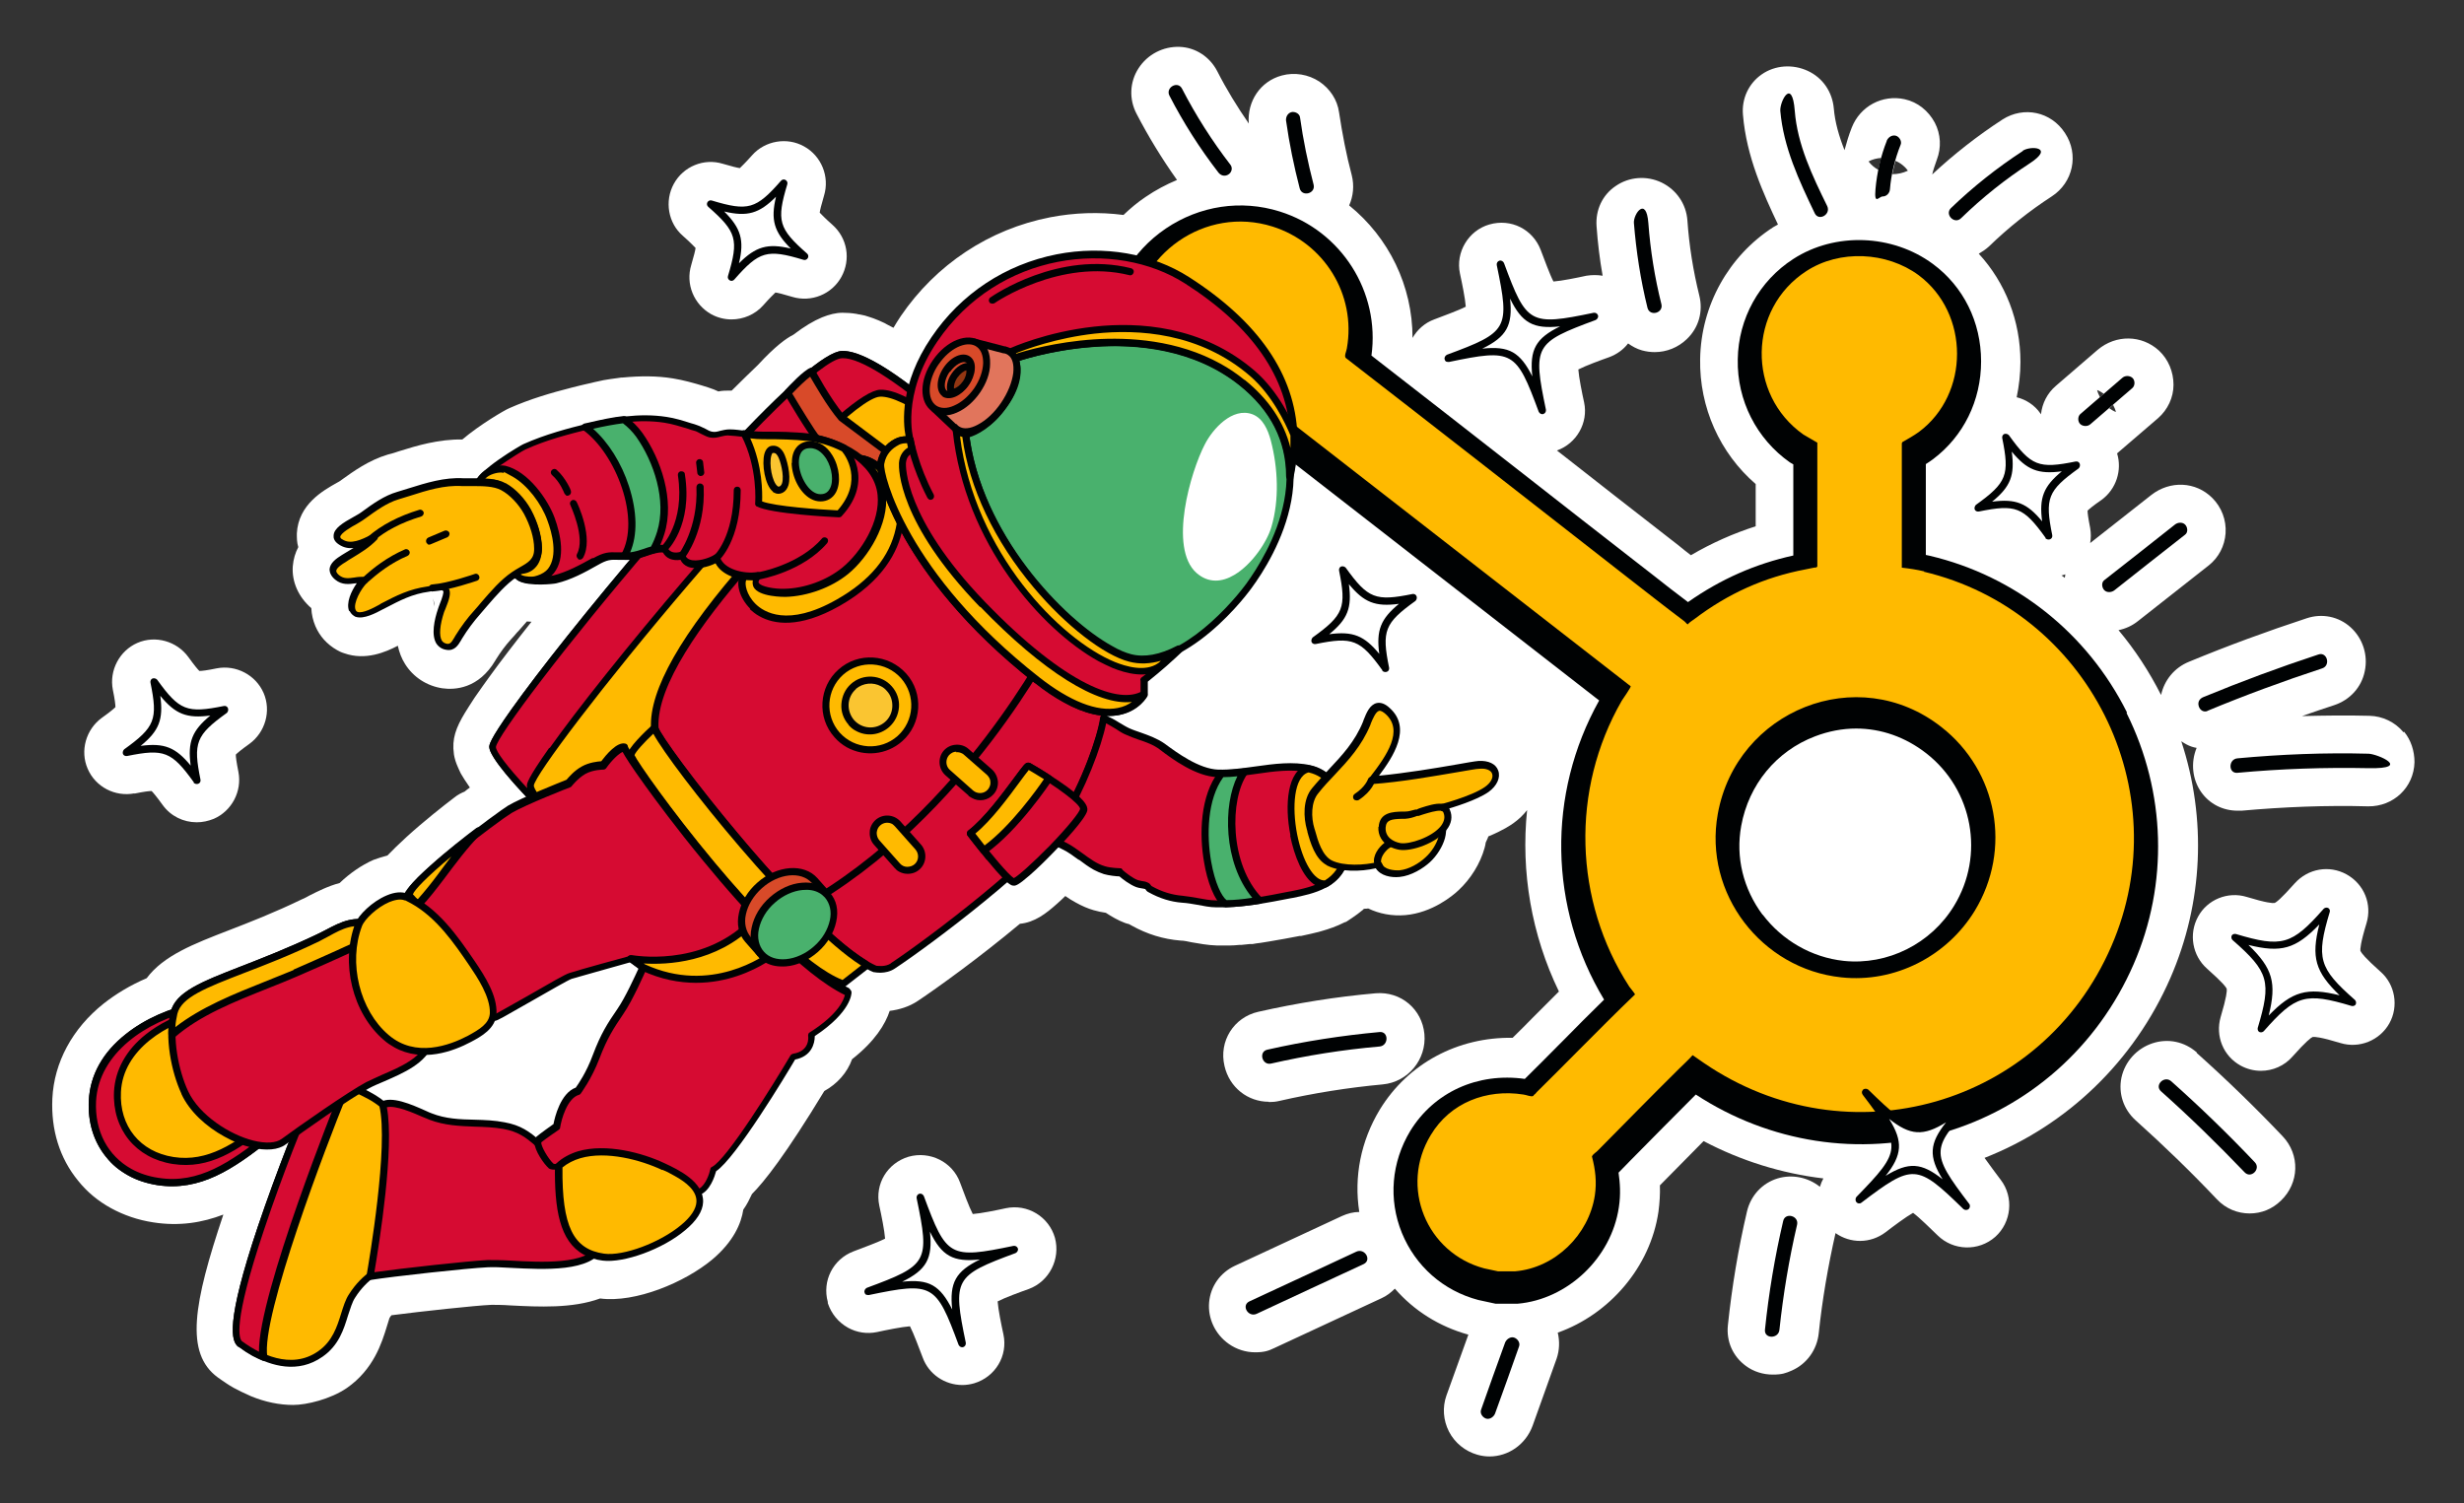 <?xml version="1.0" encoding="UTF-8"?>
<svg id="Layer_1" xmlns="http://www.w3.org/2000/svg" version="1.1" viewBox="0 0 851.6 519.6">
  <rect x="0" y="0" width="851.6" height="519.6" fill="#333333" stroke="none"/>
  <!-- Generator: Adobe Illustrator 29.2.1, SVG Export Plug-In . SVG Version: 2.1.0 Build 116)  -->
  <defs>
    <style>
      .st0 {
        fill: #000203;
      }

      .st1 {
        fill: #933612;
      }

      .st2 {
        fill: #e1755c;
      }

      .st3 {
        fill: #d84a29;
      }

      .st4 {
        fill: #fff;
      }

      .st5 {
        fill: #49b16d;
      }

      .st6 {
        fill: #fac531;
      }

      .st7 {
        fill: #d60b32;
      }

      .st8 {
        fill: #ffba00;
      }
    </style>
  </defs>
  <g>
    <path class="st4" d="M815.8,328.7c-.1-.6,0-2.7,2.1-9.6h0c2-6.6-.8-13.5-6.9-16.9-6-3.3-13.3-2-17.9,3.1-4.8,5.4-6.4,6.6-7,6.8-.6.1-2.7,0-9.6-2.1-6.5-2-13.6.9-16.8,6.8-3.3,6-2,13.5,3.1,18,5.4,4.8,6.6,6.4,6.8,7,.1.6,0,2.7-2.1,9.7-1.9,6.6.9,13.5,6.9,16.8,2.2,1.2,4.6,1.8,7,1.8,4.1,0,8.1-1.7,10.9-4.9,4.8-5.4,6.5-6.6,7-6.8.6-.1,2.7,0,9.6,2.1,6.5,2,13.6-.9,16.9-6.8,3.3-5.9,2-13.5-3.1-17.9-5.4-4.8-6.6-6.5-6.8-7Z"/>
    <path class="st4" d="M347.6,417.6h0c-3.2.7-8.6,1.8-11.4,2-1.3-2.5-3.2-7.7-4.4-10.9-2.6-7.1-10.4-11-17.8-8.9-7.3,2.2-11.7,9.4-10.1,16.9.7,3.2,1.8,8.6,2,11.4-2.5,1.3-7.8,3.2-10.9,4.4-7.1,2.7-10.9,10.2-8.9,17.5v.4c1.2,3.6,3.6,6.6,7,8.5,3.1,1.7,6.6,2.2,10,1.5,3.2-.7,8.6-1.8,11.4-2,1.3,2.5,3.2,7.7,4.4,10.8,2.1,5.8,7.7,9.5,13.7,9.5,1.3,0,2.7-.2,4.1-.6,7.3-2.2,11.7-9.5,10.1-16.9-.7-3.2-1.8-8.6-2-11.4,2.5-1.3,7.7-3.2,10.8-4.3,7-2.6,11-10.3,9-17.7-2.1-7.3-9.5-11.8-17-10.2Z"/>
    <path class="st4" d="M240.4,85.7c-.1.8-.5,2.5-1.5,5.9h0c-2,6.6.9,13.6,6.9,17,2.2,1.2,4.6,1.8,7,1.8,4.1,0,8.2-1.7,11-4.9,2.3-2.6,3.6-3.8,4.2-4.4.8.1,2.5.5,5.8,1.5,6.6,2,13.7-.9,17-6.9,3.3-6,2.1-13.4-3.1-18-2.6-2.3-3.8-3.6-4.4-4.2.1-.8.5-2.5,1.5-5.9,2-6.5-.9-13.7-6.9-17-5.9-3.3-13.5-2-18,3.1-2.3,2.6-3.6,3.8-4.2,4.4-.8-.1-2.5-.5-5.9-1.5-6.5-2-13.6.9-16.9,6.9-3.3,6-2,13.6,3.1,18,2.6,2.3,3.8,3.6,4.4,4.2Z"/>
    <path class="st4" d="M46.4,274.3c3.4-.7,5.1-.9,6-.9.6.6,1.7,1.9,3.8,4.8,2.8,3.9,7.2,6,11.8,6,2,0,3.9-.4,5.9-1.2,6.2-2.7,9.8-9.5,8.5-16.2-.7-3.5-.9-5.2-.9-6,.6-.6,1.9-1.7,4.7-3.7,5.5-4,7.6-11.4,4.9-17.6-2.7-6.2-9.5-9.8-16.2-8.5-3.4.7-5.1.9-6,.9-.6-.6-1.7-1.9-3.8-4.8-4-5.5-11.4-7.6-17.6-4.9-6.2,2.7-9.8,9.5-8.5,16.2.7,3.4.9,5.2.9,6-.6.6-1.9,1.7-4.7,3.7-5.5,4-7.6,11.4-4.9,17.6,2.7,6.3,9.5,9.8,16.2,8.5Z"/>
    <path class="st4" d="M830.7,253.1c-2.9-3.5-7.2-5.6-11.8-5.7-7.7-.2-15.5-.1-23.3.1,3.7-1.3,7.5-2.6,11.2-3.8,5.4-1.8,9.4-6.2,10.5-11.7,1.2-5.6-.7-11.4-4.9-15.2-4.1-3.7-9.8-4.9-15.2-3.1-13.7,4.5-27.3,9.5-40.6,15-5.2,2.1-8.6,6.5-9.7,11.5-4.1-8.1-9-15.6-14.7-22.4,2.4-.5,4.7-1.5,6.8-3.2l24.4-19.2c3.4-2.7,5.5-6.7,5.8-11.1.3-4.6-1.4-9-4.6-12.2-5.7-5.7-14.6-6.1-21.1-1l-21.1,16.6c.3-1.7.3-3.4,0-5.2-.7-3.5-.9-5.2-.9-6,.6-.6,1.9-1.7,4.8-3.7,5.1-3.7,7.2-10.3,5.4-16.1l14.2-12.2c3.3-2.9,5.3-7.1,5.3-11.5,0-4.5-1.8-8.8-5-11.8-6-5.5-14.9-5.6-21.2-.3l-14.5,12.5c-2.9,2.5-4.7,6-5.1,9.8,0,0-.1-.2-.2-.3-2-2.9-5-4.8-8.2-5.6.8-3.9,1.3-8,1.3-12.2,0-14.2-5.2-27.4-14.4-37.4,1.2-.7,2.4-1.5,3.5-2.5,6.7-6.5,14-12.3,21.7-17.3,7.4-4.8,9.5-14.5,4.6-21.9-4.8-7.4-14.2-9.4-21.6-4.7-8.6,5.6-16.8,12-24.3,19,.4-1.7,1-3.4,1.6-5.1,1.6-4.1,1.4-8.8-.7-12.8-2.2-4.1-5.9-7.1-10.4-8.1-7.7-1.7-15.4,2.4-18.3,9.8-1,2.5-1.8,5.2-2.5,7.8-1.9-4.8-3.3-9.6-3.7-14.4-.5-5.7-3.8-10.6-9-13-5.2-2.4-11.3-2-15.9,1.2-4.5,3.1-7,8.4-6.5,14,1.2,14.5,7.1,27.3,12.1,37.9-.5.3-1.1.6-1.6.9-15.5,10-25,27.1-25.3,45.6-.3,16.7,6.8,32.5,19.2,43.2v14.6c-7.8,2.5-15.2,5.8-22.4,10-1.5-1.1-2.9-2.3-4.4-3.5l-4.5-3.5c-11.6-9-23.1-18-34.7-27.1l-2.7-2.1c6.8-2.4,10.9-9.6,9.4-16.6-.7-3.2-1.8-8.6-2-11.4,2.5-1.3,7.7-3.2,10.8-4.3,2.6-1,4.8-2.6,6.4-4.7,1.4,1,3,1.9,4.8,2.4,1.5.4,2.9.6,4.4.6,4.1,0,8.1-1.6,11.1-4.5,4.1-3.9,5.7-9.5,4.3-15.1-2.1-8.5-3.5-17.2-4.1-25.9-.4-5.7-3.8-10.6-8.9-13.1-5.2-2.5-11.3-2-15.9,1.2-4.6,3.1-7,8.3-6.6,13.9.4,5.7,1.1,11.5,2.1,17.1-1.8-.3-3.7-.3-5.6,0-3.2.7-8.6,1.8-11.4,2-1.3-2.5-3.2-7.8-4.4-10.9-2.7-7.1-10.2-11-17.8-8.8-7.2,2.1-11.7,9.6-10.1,17,.7,3.2,1.8,8.6,2,11.4-2.5,1.3-7.8,3.2-10.9,4.4-3.3,1.2-5.9,3.6-7.5,6.4,0,0,0,0,0,0,0-18-8.2-34.7-21.9-45.8,1.4-3.2,1.8-6.8.9-10.4-1.9-7.1-3.3-14.5-4.4-21.8-.6-4.3-3.1-8.1-6.8-10.6-3.8-2.5-8.6-3.3-13-2.1-7.4,2-12,8.9-11.4,16.6-4-5.8-7.7-11.8-10.9-18.1-2.6-5-7.5-8.2-13-8.4-5.7-.2-11.1,2.6-14.2,7.4-3.1,4.8-3.3,10.7-.7,15.7,4.1,7.9,8.8,15.6,14,22.9-3.8,1.6-7.4,3.5-10.9,5.9-2.7,1.8-5.2,3.9-7.6,6.2-8.4-1.1-17-.8-25.3.8-21.1,4.1-39.5,16.3-51.7,34.2-.9,1.3-1.7,2.7-2.5,4-.8-.4-1.5-.8-2.3-1.2l-.7-.4c-1.4-.7-2.7-1.2-4-1.7-.4-.1-.7-.2-1.2-.4-1.1-.4-2.2-.7-3.4-.9-.4,0-.7-.1-1.1-.2-1.8-.3-3.4-.4-4.9-.4-2.3,0-4.6.6-7.1,1.6-2.9,1.2-6.1,3.1-9.9,6-2.4,1.2-6.2,3.9-12.2,10.4l-.2.2c-2.7,2.6-5.7,5.5-8.9,8.7,0,0,0,0,0,0-1.8,0-3.3,0-4.6.3-1-.5-2.1-.9-3.3-1.3l-2.2-.7c-3-.9-6.5-1.9-10.2-2.5-5.5-.9-11.2-.9-17.5-.3h-.3s0,0-.1,0l-1.4.2c-1.5.2-3,.4-4.7.7l-.9.2c-.8.2-1.5.3-2.3.5l-1.2.3c-1.2.3-2.4.5-3.5.8l-3.2.8h0c-6.7,1.7-14.3,3.9-21.5,7.1-1.5.6-10.2,5.7-16.2,10.8-8.3-.1-15.6,2.1-22,4.1l-.9.3c-.9.3-1.9.6-2.8.8-6.7,2-11.9,5.8-16.1,8.8l-.7.5c-.2.1-.5.3-.9.5-4.6,2.6-13.3,7.4-13.8,17.5,0,1.6,0,3.1.5,4.7-1,1.9-1.7,4.1-1.9,6.6-.4,5.4,2,10.7,6.4,14.5.1,2.2.6,4.3,1.4,6.2,1.5,3.5,4,6.3,7.5,8.3.7.4,1.5.8,2.5,1.1,7.3,2.6,14.3-.4,18.5-2.6.5,2.3,1.3,4.4,2.5,6.3,2.8,4.5,7.5,7.6,12.9,8.4,4.3.6,12.5.2,18.3-9.6l.3-.5c1.5-2.4,3.2-4.7,5-6.7.8-.8,1.5-1.7,2.3-2.6l.4-.4c.9-1,1.9-2.2,2.9-3.3.5,0,1.1.1,1.6.1-5.7,7.2-10.7,13.7-14.6,19.1-.8,1.1-1.6,2.2-2.3,3.2-2.1,2.9-3.7,5.3-4.8,7.1-3.6,5.6-5.5,9.5-5.3,14.4l.2,2.1c.1.7.3,1.4.5,2.1.1.4.3.8.5,1.4.2.5.4,1,.6,1.4.2.4.4.8.6,1.3l.2.4c.6,1.1,1.6,2.6,3.1,4.8-.6.4-1.2.9-1.8,1.4-1.2.5-2.4,1.1-3.5,2-3.7,2.8-10.8,8.4-16.6,13.7-2.7,2.5-4.9,4.6-6.6,6.4-1.6.4-3.2.9-4.8,1.5-4.1,1.8-8.3,4.7-11.7,8-4.1,1.1-7.6,2.9-10.4,4.3-.9.5-1.8,1-2.8,1.4-9.3,4.5-18,7.9-25,10.6-12.4,4.8-22.7,8.8-28.5,16.6-5.6,2.4-10.6,5.4-14.9,8.8-10.8,8.6-17.1,20.3-17.7,32.8-.5,10.8,2.5,20.6,8.9,28.4,3.1,3.9,7,7.1,11.4,9.5,4.4,2.4,9.3,4.1,14.6,4.9,9,1.4,16.9.1,24.2-2.7-10.3,30.7-13.4,47.9-1.9,56.3.9.6,1.8,1.3,2.9,2,.9.6,1.7,1.1,2.6,1.6l.6.3c1.3.7,2.7,1.4,4.1,2l1.3.6c4.9,2,9.8,3,14.5,3s12.9-2,18.5-5.8c9.4-6.5,12.2-15.8,13.9-21.3.3-1,.8-2.6.9-2.9.2-.3.4-.7.7-1,10-1.3,29.3-3.4,34.6-3.6,1.2,0,3.8,0,6.5.2,9.8.5,21.5,1.1,31-2.4,12.3,1.6,29.3-5.6,38.7-13.4,7.5-6.3,10.1-12.6,10.8-17.3,1.3-1.8,2.2-3.7,3-5.4,4.2-4.2,11.6-13.5,25-35.6,4.5-2.5,7.9-6.3,9.6-11,7.9-6.2,11.5-12.1,13-16.7,3.2-.4,6.7-1.4,9.8-3.5,6.6-4.4,21.2-14.9,35.2-26.6,5.1-.5,9-3.5,12.8-6.9.9-.8,1.9-1.7,2.9-2.7,1.1.8,2.4,1.6,3.7,2.3,2,1.1,4,2,6.1,2.6,1.4.4,2.8.7,4.2.9,2,1.3,4.2,2.6,6.6,3.5.5.2,1,.3,1.4.4.3.2.6.3.9.5,5.4,3,10.9,4.7,16.9,5.2,1.1,0,2.5.3,3.9.6,2.4.4,5.4,1,8.7,1.1,1.2,0,2.4,0,3.4,0h1c1.1,0,2.2-.1,3.3-.2h.7c1-.1,2-.2,2.9-.3h1c.9-.2,1.9-.3,2.7-.4l3.1-.5c3.5-.6,7-1.2,10.5-1.9h.5c4.1-.9,9.7-2,15-4.7l.6-.2,2.1-1.4c1.2-.8,2.4-1.7,3.5-2.6.2-.2.4-.3.5-.5.5,0,1,0,1.5-.1,3.7,1.8,8.2,2.7,12.8,2.3,9.3-.8,16.4-6.7,18.4-8.6,4.2-3.9,7.5-9.2,9-14.6.2-.6.3-1.3.4-1.9.3-.7.7-1.4.9-2.1,5.3-2.2,7.7-3.9,8.7-4.6,1.8-1.3,3.4-2.8,4.7-4.5-2.2,21.3,1.5,43.1,11,62.7-2.4,2.4-4.9,4.9-7.3,7.3l-1.7,1.7c-2.3,2.3-4.6,4.7-7,7-18.9-.3-36.1,8.8-45.9,24.8-6.6,10.9-9,23.3-7.1,35.4-2,0-4,.5-6,1.4l-37,17.2c-5.1,2.4-8.4,7.1-8.9,12.6-.5,5.6,2.1,11.1,6.8,14.4,2.7,1.9,5.9,2.9,9.1,2.9s4.6-.5,6.7-1.5l37-17.2c1.8-.8,3.3-2,4.6-3.3,6.6,7.6,15.3,13.1,25.4,15.9l-7.6,21.1c-1.4,4-1.1,8.5.9,12.4,2,3.9,5.6,6.8,9.8,8,1.4.4,2.8.6,4.2.6,6.5,0,12.5-4.1,14.9-10.6l8.3-23.2c1-2.9,1.1-6,.4-9,17.8-6.3,32-22.6,34.8-41.8.4-3,.6-6,.5-9.1,5-5.1,10.1-10.2,15.1-15.3,12.9,6.8,27,11.2,41.4,12.9-.5.9-.9,1.9-1.2,2.9-4.1-3.3-9.6-4.4-14.6-2.9-5.3,1.6-9.3,5.9-10.6,11.4-3,12.8-5.2,26-6.6,39.3-.6,5.6,1.7,10.8,6.2,14.1,2.7,2,6,3,9.3,3s4.5-.5,6.6-1.4c5.2-2.3,8.7-7.2,9.3-12.9,1.2-11.5,3.2-23.1,5.8-34.6,5.1,3.6,12,3.7,17.3-.3,2.6-2,7-5.3,9.5-6.7,2.3,1.7,6.2,5.6,8.5,7.8,5.4,5.3,14.1,5.6,19.9.5,5.6-5,6.5-13.7,1.9-19.7-1.5-2-3.9-5.2-5.6-7.6,28.6-11.2,51.7-33.5,64.2-62.1,11.4-26.1,12.6-55.2,3.8-81.9.6.4,1.2.8,1.8,1.1,1.1.6,2.3,1,3.5,1.2-2.1,5.1-1.5,10.9,1.6,15.3,2.9,4.1,7.5,6.4,12.5,6.4s1,0,1.5,0c14.5-1.3,29.2-1.9,43.7-1.5,8.7.1,15.8-6.5,16-15.3,0-3.8-1.2-7.6-3.6-10.5ZM730.3,139.9c.4.8.8,1.6,1,2.5-.8-.3-1.6-.8-2.3-1.3.4-.4.9-.8,1.3-1.2ZM712.5,198.9c.4-.1.8-.2,1.3-.4,0,.4-.1.8-.2,1.2-.3-.3-.7-.5-1.1-.8ZM727.1,136.1c-.4.4-.9.8-1.3,1.2-.4-.8-.8-1.6-1-2.5.8.3,1.6.8,2.3,1.3ZM658.5,57.9c.3.3.6.7.9,1.1-1.7.8-3.5,1.2-5.4,1.2.3-1.5.7-3.1,1.1-4.6,1.3.5,2.4,1.3,3.4,2.3ZM650.2,54.6s0,0,0,0c-.4,1.4-.7,2.7-1,4.1-1.3-.7-2.5-1.7-3.4-2.9,1.3-.7,2.8-1.1,4.3-1.2ZM293.6,121.6h0,0s0,0,0,0ZM149.2,204.5l.4,2.1h0s-.4-2.1-.4-2.1ZM149.7,206.8l.4,1.8v1c0,0-.4-2.8-.4-2.8h0Z"/>
    <path class="st4" d="M759.3,363.8h0c-4.3-3.8-10-5-15.4-3.2-5.4,1.8-9.5,6.3-10.7,11.9-1.1,5.4.7,10.9,4.9,14.7,9.7,8.7,19.2,17.9,28.1,27.3,3.1,3.3,7.2,4.9,11.3,4.9s7.8-1.5,10.8-4.4c6.4-6.1,6.7-15.9.6-22.3-9.4-9.9-19.4-19.6-29.7-28.8Z"/>
    <path class="st4" d="M438.6,380.9c1.2,0,2.4-.1,3.6-.4,11.8-2.7,23.8-4.6,35.7-5.7,8.7-.8,15.2-8.6,14.4-17.4-.8-8.6-8.1-14.8-16.8-14.1-13.7,1.2-27.3,3.4-40.6,6.4-8.5,1.9-13.7,10.2-11.7,18.7,1.7,7.5,8.1,12.4,15.3,12.4Z"/>
  </g>
  <g>
    <path class="st0" d="M735.1,246.2c-13.7-27.4-38.5-47.1-68.1-54.1-.5-.1-.9-.2-1.4-.3v-31.4c.8-.5,1.7-1.1,2.5-1.7,10.5-7.9,16.6-20.2,16.6-33.8,0-13.6-6.1-25.9-16.7-33.7-14-10.3-33.8-11-48.2-1.7-11.8,7.6-19,20.6-19.2,34.7-.3,14.2,6.5,27.5,18,35.6l1.2.7v31.5c-13.1,2.9-25,8.1-36.4,16.1-4-3-8-6.1-11.9-9.2l-4.5-3.5c-13.5-10.5-27-21-40.5-31.6-17.5-13.7-35-27.3-52.5-40.9,3-21.9-10.3-43.1-31.7-49.8-13.4-4.2-27.7-2-39.4,5.9-11.8,8-19.1,20.8-20.1,34.9h0c0,1,0,2.1,0,3.2,0,.5,0,1,0,1.5v.8s.7,5.3.7,5.3v.5c2.6,12.7,9.8,23.4,20.5,30.3,10.6,6.8,23.4,8.9,35.9,5.9,2.3-.5,4.3-1.4,6.2-2.2l106.6,82.9c-18.1,32.4-17.4,71.7,1.7,103.4-4.9,4.8-9.8,9.7-14.6,14.6l-1.4,1.4c-3.8,3.8-7.5,7.6-11.4,11.4-16.3-2.3-31.4,4.6-39.6,18-6.5,10.8-7.6,23.6-2.9,35.2,4.7,11.5,14.3,20,26.4,23.2l6,1.3h7.6c17.3-1.5,32.4-15.8,35-33.3.7-4.5.4-8.5-.1-12l4-4.1c7.6-7.7,15.1-15.3,22.7-22.9,25.5,16.7,56.6,21.5,85.5,13.2,29.4-8.5,53.4-29.7,65.8-58.2,12.1-27.8,11.2-59.5-2.4-86.8ZM609.2,316.2c-6.7-9-9.4-19.9-7.4-30.8,2.6-14.2,12.1-25.8,25.5-30.9,4.7-1.8,9.5-2.7,14.2-2.7,8.6,0,17,2.9,24.3,8.6,16.1,12.6,20.2,35.2,9.6,52.6-8,13.2-23,20.7-38.2,19.1-11-1.2-21.2-7-28-16Z"/>
    <path class="st8" d="M665.1,197.5c-2.5-.6-5.1-1-7.8-1.3v-43l.2-.4c1.9-1.1,3.9-2.2,5.7-3.5,17.6-13.1,17.6-41-.1-54.2-11-8.1-27.3-8.9-38.8-1.4-20.2,13.1-20.6,42.7-1,56.5l4.8,2.8v42.8s-.3.3-.3.3c-1.3.1-2.5.5-3.8.7-14.3,2.7-26.8,8.4-38.3,17.1-.8.6-1.7,1.1-2.4,1.9-.2,0-.9-.9-1.2-1.1-6.8-5.1-13.5-10.4-20.2-15.6-32.3-25.2-64.5-50.4-96.8-75.4-.6-.7.3-2.4.4-3.3,3.3-18.6-7.9-36.5-25.7-42.1-23.2-7.3-47,9.5-48.7,33.5-.1,1.5,0,3,0,4.5l.6,4.5c4.2,21.4,24.7,34.9,46.2,29.7,3.2-.8,6.3-2.5,9.3-3.8l116.4,90.5c.2.2-2.7,4.4-3.1,5-17.7,30.8-16.6,69.1,2.6,98.8.3.4,2,2.5,2,2.7-6.6,6.3-13,12.8-19.5,19.3-4.8,4.8-9.6,9.7-14.5,14.5-.4.4-.2.4-.9.9-.1.1-.2.3-.3.4-.7.4-2.4-.4-3.4-.5-12.7-2-25.3,2.8-32,14-10.9,17.9-1.5,40.8,18.5,46.1l4.7,1h6c13.8-1.2,25.4-12.6,27.5-26.2.7-4.7.2-8.9-1-13.5.5-1,1.5-1.4,2.1-2.1,9.3-9.4,18.5-18.8,27.9-28.1,1.6-1.6,3.3-3.1,4.8-4.8,1.3.9,2.6,1.8,3.9,2.7,49.9,34.1,116.9,14.8,140.8-40.3,23.5-54-8.2-116.1-64.8-129.5ZM682.5,314.8c-9.6,15.7-27.6,25-46.1,23-27.6-2.9-47.7-29-42.7-56.5,6.4-35.7,48.3-52.8,77.3-30,19.4,15.2,24.4,42.3,11.5,63.5Z"/>
    <g>
      <g>
        <path class="st8" d="M291.2,122.5c-17.2.6-121.1,128.1-120.8,135.7.3,7.6,53.6,57.4,58.1,56.8,4.5-.6,132.3-132.8,131.3-136.9-1.1-4-52-56.2-68.5-55.6Z"/>
        <path class="st0" d="M216.4,308.1c-13.6-11.4-47-43-47.3-49.9,0-.7-.1-2.2,7.7-13.1,4.7-6.6,11.4-15.4,19.3-25.3,17.3-21.7,37.4-45.2,53.7-62.9,21.7-23.4,35.6-35.4,41.2-35.6h0c9.3-.3,27.4,14.2,40.9,26.4,13.6,12.2,28.1,27.4,28.8,30.1.2.7-.1,1.3-.8,2.3-5.2,7.8-39.5,44.3-67.4,73.1-15.9,16.5-31,31.9-42.5,43.2-19.6,19.5-20.9,19.7-21.6,19.8-.4,0-.9.1-2.4-.7s-4.5-3-9.8-7.3ZM228.1,313.8h0ZM294.8,247.5c35.7-37.1,61.5-65.2,63.6-69.3-1.5-2.6-13.6-15.7-28.3-29-18.3-16.4-32.4-25.7-38.9-25.5-6.8.2-32,24.9-65.7,64.3-30.1,35.1-53.7,66.5-54,70.1,0,2.3,8.4,12.7,26.5,30.1,15.2,14.6,27.7,24.8,30.2,25.5,3.6-2.1,32.5-30.9,66.6-66.3Z"/>
      </g>
      <g>
        <path class="st7" d="M183.5,271.5c-.3-7.6,103.7-135.1,120.8-135.7,9.9-.4,32.3,18.3,48.8,34.2-14.5-15.7-48.9-48-61.9-47.5-17.2.6-121.1,128.1-120.8,135.7.2,3.6,12.1,16.6,25.2,29.2-7-7.5-11.9-13.6-12-15.9Z"/>
        <path class="st0" d="M194.6,288.3c-9.5-9.2-25.3-25.3-25.5-30.1,0-.7,0-2.2,7.7-13.1,4.7-6.6,11.4-15.4,19.3-25.3,17.3-21.7,37.4-45.2,53.7-62.9,21.7-23.4,35.6-35.4,41.2-35.6,6.1-.2,16.6,5.8,31.2,18,12.5,10.3,24.8,22.6,31.6,29.9.5.5.4,1.2,0,1.7-.5.5-1.2.5-1.7,0-22.3-21.5-40.2-34.1-47.9-33.8-6.8.2-32,24.9-65.7,64.3-30,35.1-53.6,66.5-54,70.1,0,.7,1,3.7,11.7,15.1.5.5.4,1.2,0,1.7-.4.4-1,.5-1.5.2s-.2-.1-.3-.2ZM190,258.5c4.7-6.6,11.4-15.4,19.3-25.3,17.3-21.7,37.4-45.2,53.7-62.9,21.7-23.4,35.6-35.4,41.2-35.6,4.7-.2,11.6,3.5,19,8.6-13-11-25.7-19.7-32.1-19.5-6.8.2-32,24.9-65.7,64.3-30.1,35.1-53.7,66.5-54,70.1,0,1.5,3.5,6.3,10.8,14.2,0-.4-.1-.6-.1-.8h0c0-.7,0-2.2,7.7-13.1ZM184.7,271.5h0Z"/>
      </g>
      <g>
        <path class="st3" d="M280.5,128.5s5.4,10.1,10.3,15.9l23,17.3-4.7,8.9s-24.5-16.4-26.7-18.9c-2.2-2.4-10.1-15.9-10.1-15.9,0,0,6.1-6.7,8.2-7.3Z"/>
        <path class="st0" d="M308.4,171.5c-2.5-1.7-24.7-16.6-26.9-19.1-2.3-2.5-10-15.5-10.3-16.1-.3-.5-.2-1.1.2-1.5,1.1-1.2,6.5-7,8.8-7.7.6-.2,1.2,0,1.4.6,0,.1,5.3,10,10,15.6l22.9,17.2c.5.4.6,1,.4,1.6l-4.7,8.9c-.2.3-.4.5-.8.6-.3,0-.6,0-.9-.1s0,0,0,0ZM290.1,145.4c0,0-.1-.1-.2-.2-4.1-4.8-8.3-12.3-9.9-15-1.4,1-4,3.5-6.2,5.8,2.5,4.2,7.9,13.1,9.5,14.9,1.5,1.6,15.6,11.3,25.4,17.9l3.6-6.8-22.2-16.6ZM290.8,144.4h0Z"/>
      </g>
      <g>
        <path class="st7" d="M226.3,251.5c.2,4.2,53.6,73.5,76.2,83.4,0,0,3.4.8,6.2-1,13.3-8.8,50.4-37,58.4-50,9.7-15.8,15.9-36,14.4-38.7-1.5-2.7-51.1-75.7-75.9-82.1,0,0-5.4-6.3-11.7-4.2,0,0-69.3,62-67.6,92.6Z"/>
        <path class="st0" d="M255,291.9c-14-16.5-29.8-37.3-30-40.3-.7-13,10.5-32.8,33.5-58.7,17-19.2,34.4-34.8,34.5-34.9.1-.1.3-.2.4-.3,6.3-2.1,11.5,3,12.7,4.3,10.6,2.9,26.4,17.3,47,42.7,15.9,19.6,28.6,38.5,29.3,39.8,2,3.6-5.1,24.8-14.4,39.9-8.3,13.5-45.9,41.9-58.8,50.4-3.2,2.1-7,1.2-7.1,1.2,0,0-.1,0-.2,0-.8-.3-1.6-.7-2.4-1.2-13.3-7.4-33.3-29.7-44.5-42.9ZM307.9,332.9c13.9-9.2,50.3-37.1,58.1-49.6,9.8-15.9,15.3-35.2,14.4-37.4-2.4-4.4-51.5-75.4-75.1-81.5-.2,0-.5-.2-.6-.4,0,0-4.8-5.5-10.1-3.9-4.1,3.7-68.6,62.5-67,91.4.5,2.1,12.5,19,29.8,39.4,11.6,13.7,32.9,37.3,45.5,42.9.5,0,3.1.5,5.1-.9ZM227.5,251.5h0s0,0,0,0c0,0,0,0,0,0Z"/>
      </g>
      <g>
        <path class="st8" d="M289.8,208.3c28.6-16.2,20.7-38.9,20.7-38.9,0,0-.5-2.2-1.6-5-1.2-.5-2.3-.9-3.4-1.2,0,0-5.4-6.3-11.7-4.2,0,0-13.9,12.4-29.1,28.9-4.7,6.9-7.9,12-7.9,12-2.5,4.4,6.4,23.5,32.9,8.4Z"/>
        <path class="st0" d="M259.3,210.4c-3.9-3.9-4.9-8.8-3.6-11.2h0c0-.1,3.3-5.3,7.9-12.1,0,0,0,0,.1-.1,15.1-16.3,29-28.9,29.2-29,.1-.1.3-.2.4-.3,6.3-2.1,11.5,3,12.7,4.3,1,.3,2.1.7,3.2,1.2.3.1.5.4.6.7,1.1,2.6,1.6,4.7,1.7,5.1.2.7,2,6.4.4,14-1.5,7.3-6.5,17.8-21.7,26.4-14.1,8-22.9,6.3-27.7,3.6-1.5-.8-2.6-1.8-3.4-2.5ZM305.2,164.3c-.2,0-.5-.2-.6-.4,0,0-4.8-5.5-10.1-3.9-1.7,1.6-14.8,13.4-28.8,28.6-4.4,6.4-7.5,11.4-7.8,11.9-.6,1.2,0,5,3.2,8.2,2.8,2.8,11.1,8.2,28.1-1.5h0c11.5-6.5,18.3-14.8,20.4-24.6,1.6-7.3-.3-12.8-.3-12.9,0,0,0,0,0-.1,0,0-.4-1.9-1.4-4.3-.9-.4-1.9-.7-2.7-.9Z"/>
      </g>
      <g>
        <path class="st7" d="M205.5,194.1c4.8-2.7,5.6-1.8,11.2-1.9,4.5,0,8.8-3.2,12.7-2.5,1.1,2.6,3.6,3,6.1,2.4,1.3,5,9.1,2.7,12,.8,1.4,5.4,9.8,7,14.4,6.2-4.5,5.2,6.1,5.9,9,5.9,7.2-.1,15.2-3,20.8-7.6,7.1-5.8,13.6-16.9,12.7-26.3-1.2-11.5-14.8-18.8-25.2-19.9-5.3-.6-10.6-.6-15.6-.6-4.2,0-8-.9-12.1-1.1-2.3-.1-4,1.2-6.2.8-1.5-.3-3.5-1.9-5.1-2.3-3.3-1-7-2.2-10.5-2.8-8.9-1.4-17.8,0-26.4,2.2-7.6,1.9-15.2,3.9-22.4,7.1-1.9.9-19.6,11.8-15.5,14.1,5.7-5.5,14.3,3.8,16.8,8.4,2,3.7,3.5,8.3,3.6,12.5.1,4.5-2.4,7.9-7.2,7.6-.1.2-.2.5-.3.7-1.3,3.9,11.6,2.9,13,2.6,5-1.2,9.6-3.7,14-6.2Z"/>
        <path class="st0" d="M178,200c-.7-.7-.9-1.7-.5-2.6h0c0-.3.2-.6.3-.8.2-.5.7-.7,1.2-.7,1.7.1,3.1-.3,4.1-1.3,1.2-1.1,1.8-2.9,1.8-5.1,0-3.7-1.4-8.1-3.5-12-1.9-3.5-6.8-8.7-10.9-9.3-1.5-.2-2.8.2-3.9,1.3-.4.4-1,.5-1.4.2h0c-.8-.5-1.3-1.2-1.2-2.1.2-4.7,16.7-14.1,16.9-14.1,7.6-3.4,15.6-5.5,22.6-7.2,7.9-1.9,17.3-3.7,26.9-2.2,2.8.4,5.7,1.3,8.5,2.2.7.2,1.5.4,2.2.7.9.3,1.8.8,2.7,1.2.8.5,1.7.9,2.3,1,.9.2,1.8,0,2.8-.3.9-.2,2-.5,3.3-.5,1.9,0,3.7.3,5.5.5,2.2.3,4.3.5,6.5.5h1.1c4.8,0,9.7.1,14.6.6,10.1,1.1,25,8.4,26.3,21,1,10-6,21.6-13.1,27.4-5.8,4.7-14.1,7.7-21.6,7.9-.4,0-9.4.1-11.1-3.5-.2-.5-.4-1.3-.2-2.2-4.8,0-10.7-1.7-12.9-5.9-2.6,1.3-6.7,2.3-9.5,1.2-1.2-.5-2.1-1.3-2.6-2.4-2.8.4-5-.5-6.1-2.6-1.7,0-3.5.5-5.5,1.2-2.1.7-4.2,1.4-6.4,1.4-1.4,0-2.4,0-3.3,0-2.9-.1-4-.1-7.3,1.8h0c-4.6,2.6-9.2,5.1-14.3,6.3-.6.2-9.4,1.2-13-.8-.4-.2-.7-.4-.9-.7ZM204.9,193c3.9-2.2,5.5-2.2,8.6-2.1.9,0,1.9,0,3.2,0,1.9,0,3.8-.7,5.7-1.3,2.4-.8,4.8-1.6,7.3-1.2.4,0,.8.4.9.7.9,2.1,3,2.1,4.7,1.6.3,0,.6,0,.9.1.3.2.5.4.6.8.2.9.7,1.5,1.6,1.8,2.3.9,6.6-.4,8.6-1.7.3-.2.7-.3,1.1-.1.4.1.6.5.7.8,1.2,4.4,8.5,6.1,13,5.3.5,0,1,.2,1.3.6.3.5.2,1-.1,1.4-.4.4-1,1.2-.8,1.7.7,1.4,5.6,2.2,8.8,2.1,7-.1,14.7-2.9,20.1-7.3,6.6-5.4,13.2-16.1,12.2-25.2-1.2-11.3-14.8-17.8-24.1-18.8-4.8-.5-9.7-.6-14.4-.6h-1.1c-2.4,0-4.6-.3-6.8-.6-1.7-.2-3.5-.4-5.3-.5-.9,0-1.7.2-2.5.4-1.1.3-2.4.6-3.8.3-1-.2-2-.8-3.1-1.3-.8-.4-1.6-.9-2.2-1-.7-.2-1.5-.4-2.2-.7-2.7-.8-5.5-1.7-8.2-2.1-9.1-1.4-18.2.3-25.9,2.2-6.8,1.7-14.8,3.7-22.2,7.1-.7.3-4.6,2.7-8.5,5.4-3.3,2.4-5.1,4-6,5.1,1.1-.4,2.3-.6,3.6-.4,5.1.8,10.6,6.8,12.7,10.6,2.3,4.3,3.7,8.9,3.8,13.1,0,2.8-.8,5.3-2.5,6.9-1.3,1.3-3,1.9-5,2,.1.2,1.3,1,5.3,1.1,2.9.1,5.8-.2,6.3-.3,4.8-1.2,9.2-3.6,13.7-6.1h0Z"/>
      </g>
      <g>
        <path class="st7" d="M465.1,296c2-10.1-.3-27.4-12.4-30.1-10.1-2.3-21.4,1.9-31.7,1.5-6.7-.2-13.9-5.3-19.3-9.2-3.6-2.7-7.9-3.5-11.9-5.2-2.7-1.2-5.5-3.5-8.4-4.5-1,6.9-6.6,22.6-14.5,35.4-1.1,1.8-2.8,3.8-4.9,6,1.8.8,3.7,1.7,5.7,2.6,4.7,2.4,8.6,6.8,13.7,8.4,2,.6,5.6.8,5.6.8,0,0,3.3,2.9,5.7,3.8,1,.3,2.4.4,3.3.7.8.3.6.8,1.4,1.2,3.5,1.9,7.1,3.1,11.1,3.4,4,.3,7.8,1.5,11.8,1.6,8.4.3,17.5-1.5,25.8-3.1,8.3-1.6,16.9-3.7,18.9-13.3Z"/>
        <path class="st0" d="M372.7,297.1c-1.8-1.3-3.5-2.6-5.4-3.5-1.3-.7-2.6-1.3-3.9-1.8-.6-.3-1.2-.5-1.8-.8-.3-.2-.6-.5-.7-.9,0-.4,0-.8.3-1.1,2.1-2.2,3.7-4.2,4.7-5.8,8.2-13.3,13.4-28.7,14.3-35,0-.4.3-.7.6-.9.3-.2.7-.2,1-.1,1.8.6,3.5,1.6,5.1,2.6,1.2.7,2.3,1.4,3.4,1.9,1.3.6,2.6,1,4,1.5,2.8,1,5.6,2,8.2,3.8,4.2,3.1,11.9,8.8,18.6,9,4.1.1,8.5-.5,12.8-1.1,6.4-.9,13-1.8,19.1-.4,12.9,2.9,15.6,20.6,13.3,31.6-2.2,10.8-12.4,12.8-19.8,14.3h-.1c-8.2,1.6-17.4,3.4-25.9,3.2-2.4,0-4.6-.5-6.8-.9-1.7-.3-3.4-.6-5.1-.7-4-.3-7.8-1.5-11.6-3.6-.7-.3-.9-.8-1.1-1,0,0,0,0,0-.1,0,0,0,0,0,0-.3-.1-.9-.2-1.5-.3-.6-.1-1.2-.2-1.7-.4-2.2-.8-4.9-2.9-5.8-3.7-1,0-3.7-.3-5.4-.8-1.2-.4-2.4-.9-3.5-1.5-1.8-1-3.4-2.2-5-3.4ZM388,300.7c.9.8,3.5,2.9,5.3,3.5.4.1.9.2,1.3.3.7.1,1.4.2,2,.5.7.3,1,.7,1.2,1,.1.2.1.2.3.3,3.4,1.9,6.9,3,10.6,3.3,1.8.2,3.6.5,5.3.8,2.1.4,4.3.8,6.4.8,8.2.3,17.4-1.5,25.4-3.1h.1c8.8-1.7,16.2-3.9,17.9-12.4l1.2.2-1.2-.2c1.8-8.7.2-26-11.5-28.7-5.7-1.3-12.1-.4-18.3.5-4.4.6-8.9,1.3-13.2,1.1-7.4-.2-15.6-6.2-19.9-9.5-2.2-1.7-4.8-2.6-7.5-3.5-1.4-.5-2.8-1-4.1-1.6-1.3-.5-2.5-1.3-3.7-2.1-1.1-.7-2.2-1.3-3.3-1.9-1.6,8.1-7.2,22.8-14.3,34.4-.9,1.4-2.2,3.1-3.8,4.9,0,0,.1,0,.2,0,1.3.6,2.6,1.2,4,1.9,2,1,3.9,2.4,5.7,3.7,2.6,1.9,5,3.7,7.8,4.5,1.8.6,5.2.7,5.3.7.2,0,.4,0,.5.2s.2,0,.2.2Z"/>
      </g>
      <g>
        <path class="st5" d="M215.8,192.2c.3,0,.7,0,1,0,3.1,0,6.2-1.5,9-2.2,1-1.8,1.8-3.8,2.4-5.8,3.5-11.1-.9-24.8-7.4-33.9-1.4-2-3.2-3.9-5.3-5.3-4,.5-8.1,1.3-12,2.3-.4.1-.9.2-1.4.3,12.1,8.6,20.7,32.2,13.6,44.6Z"/>
        <path class="st0" d="M214.7,192.8c-.2-.4-.2-.8,0-1.2,6.9-12-1.8-34.8-13.2-43-.4-.3-.6-.8-.5-1.2,0-.5.5-.8.9-1l1.4-.3c4.7-1.1,8.5-1.9,12.2-2.3.3,0,.6,0,.9.2,2.1,1.5,4,3.4,5.6,5.6,6.4,9,11.3,23.3,7.6,35-.7,2.3-1.6,4.3-2.5,6-.2.3-.5.5-.8.6-.9.2-1.9.5-2.9.9-2.1.7-4.2,1.4-6.4,1.4-.4,0-.7,0-1.1,0-.2,0-.4,0-.6-.2s-.4-.3-.5-.5ZM227.1,183.8c3.4-10.9-1.2-24.3-7.2-32.8-1.3-1.8-2.9-3.4-4.6-4.7-3.1.4-6.4,1-10.3,1.9,5.2,4.6,9.8,11.8,12.4,19.9,2.8,8.7,3,16.8.4,22.8,1.6-.2,3.2-.7,4.7-1.2.8-.3,1.7-.6,2.5-.8.8-1.5,1.5-3.2,2.1-5.1Z"/>
      </g>
      <g>
        <path class="st8" d="M186.1,199.9c1.6-.5,3.2-1.5,4.1-2.7,3.7-4.7,1.9-12.5,0-17.8-2.4-6.6-8.9-15.6-16.1-17.3-1.8-.4-4.7.4-6.3,1.5-.9.6-4.2,3.8-2.3,4.9,5.7-5.5,14.3,3.8,16.8,8.4,2,3.7,3.5,8.3,3.6,12.5.1,4.5-2.4,7.9-7.2,7.6-.1.2-.2.5-.3.7-.8,2.4,4,2.9,5.4,2.7.7,0,1.4-.2,2.2-.5Z"/>
        <path class="st0" d="M177.9,199.9c-.6-.7-.8-1.6-.4-2.6h0c0-.3.2-.6.3-.8.2-.5.7-.7,1.2-.7,1.7.1,3.1-.3,4.1-1.3,1.2-1.1,1.8-2.9,1.8-5.1,0-3.7-1.4-8.1-3.5-12-1.9-3.5-6.8-8.7-10.9-9.3-1.5-.2-2.8.2-3.9,1.3-.4.4-1,.5-1.4.2h0c-.8-.4-1.2-1.1-1.2-1.9,0-2.2,2.8-4.6,3.4-5,1.8-1.2,5-2.2,7.3-1.7,7.9,1.9,14.7,11.7,17,18,2.1,5.8,3.8,13.9-.2,19-1,1.3-2.7,2.4-4.7,3.1-.8.3-1.6.4-2.4.5-.9.1-3.5,0-5.2-.9-.4-.2-.8-.5-1-.8ZM173.9,163.4c-1.4-.3-3.9.3-5.3,1.3-.5.3-1,.9-1.5,1.5,1.1-.5,2.4-.6,3.7-.4,5.1.8,10.6,6.8,12.7,10.6,2.3,4.3,3.7,8.9,3.8,13.1,0,2.8-.8,5.3-2.5,6.9-1.3,1.3-3,1.9-5,2,0,0,0,0,0,0,.5.7,2.9,1,4.1.9.6,0,1.3-.2,1.9-.4h0c1.5-.5,2.8-1.3,3.6-2.3,3.5-4.5,1.4-12.4-.2-16.7-2-5.7-6.9-12.3-12.1-15.2s-2.1-1-3.1-1.2Z"/>
      </g>
      <path class="st0" d="M228.9,190.8c.5.3,1,.2,1.4-.2.4-.4,9.2-8.9,6.4-26.7,0-.7-.7-1.1-1.4-1-.7.1-1.1.7-1,1.4,2.5,16.5-5.6,24.5-5.7,24.6-.5.5-.5,1.2,0,1.7,0,0,.2.2.3.2Z"/>
      <path class="st0" d="M235,193.2c.5.3,1.2.2,1.6-.3.3-.4,7.3-9.5,6.6-24.6,0-.7-.6-1.2-1.3-1.2-.7,0-1.2.6-1.2,1.3.6,14.2-6,22.9-6,23-.4.5-.3,1.3.2,1.7,0,0,.1,0,.2.1Z"/>
      <path class="st0" d="M247,194c.4.2,1,.2,1.4-.2.3-.3,7.6-7.1,7.6-24.4,0-.7-.5-1.2-1.2-1.2-.7,0-1.2.5-1.2,1.2,0,16.3-6.7,22.6-6.8,22.6-.5.5-.5,1.2,0,1.7,0,.1.2.2.3.3Z"/>
      <path class="st0" d="M261.5,200.2c.2.1.5.2.8.1.6-.1,15.1-2.7,23.6-12.6.4-.5.4-1.3-.1-1.7-.5-.4-1.3-.4-1.7.1-7.9,9.2-22,11.7-22.1,11.7-.7.1-1.1.7-1,1.4,0,.4.3.7.6.9Z"/>
      <g>
        <path class="st8" d="M262.2,174c4.4,2.5,27.9,3.6,27.9,3.6,11.1-12,1.9-22.4,1.7-22.6-4-2.1-8.5-3.4-12.4-3.9-5.3-.6-10.6-.6-15.6-.6-2.2,0-4.4-.3-6.5-.5,6,11.6,4.9,24,4.9,24Z"/>
        <path class="st0" d="M261.6,175.1c-.4-.2-.7-.7-.6-1.2,0-.1,1-12.2-4.8-23.4-.2-.4-.2-.9,0-1.3.3-.4.7-.6,1.2-.5,1.9.2,4.1.5,6.3.5h1.1c4.8,0,9.7.1,14.6.6,4.3.5,8.8,1.9,12.9,4,.1,0,.2.2.3.3.4.5,10,11.6-1.7,24.3-.2.3-.6.4-1,.4-2.4-.1-23.7-1.2-28.4-3.8h0ZM262.2,174h0s0,0,0,0ZM291,156c-3.7-1.9-7.9-3.2-11.8-3.6-4.8-.5-9.7-.6-14.4-.6h-1.1c-1.5,0-3-.1-4.4-.3,4.3,9.5,4.2,19,4.1,21.8,4.4,1.7,19.6,2.8,26.1,3.1,9.1-10.3,2.6-19.1,1.5-20.4Z"/>
      </g>
      <path class="st0" d="M276.1,315c.4.2.8.2,1.2,0,29.4-16.3,51.7-40.9,65.3-58.7,14.7-19.2,22.6-34.8,22.6-35,.3-.6,0-1.3-.5-1.6-.6-.3-1.3,0-1.7.5,0,.2-7.9,15.6-22.4,34.6-13.4,17.6-35.5,41.9-64.5,58-.6.3-.8,1.1-.5,1.7.1.2.3.4.5.5Z"/>
      <g>
        <path class="st8" d="M311,255.3c-6.4,5.6-16.1,5-21.7-1.3-5.6-6.4-5-16.1,1.3-21.7,6.3-5.6,16.1-5,21.7,1.3,5.6,6.4,5.1,16.1-1.3,21.7Z"/>
        <path class="st0" d="M288.4,254.8c-6.1-6.8-5.4-17.4,1.4-23.4,6.8-6.1,17.3-5.4,23.4,1.4,6.1,6.8,5.4,17.4-1.4,23.4h0c-5.4,4.8-13.1,5.4-19.1,2.1-1.6-.9-3.1-2.1-4.3-3.5ZM310.2,254.4c5.8-5.2,6.4-14.1,1.2-20-5.2-5.8-14.1-6.4-20-1.2-5.8,5.2-6.4,14.1-1.2,20,5.2,5.8,14.1,6.4,20,1.2h0Z"/>
      </g>
      <g>
        <path class="st6" d="M306.6,250.4c-3.6,3.2-9.2,2.9-12.4-.7-3.2-3.6-2.9-9.2.7-12.4,3.6-3.2,9.2-2.9,12.4.7,3.2,3.6,2.9,9.2-.7,12.4Z"/>
        <path class="st0" d="M293.3,250.5c-1.8-2-2.7-4.6-2.5-7.2.2-2.7,1.3-5.1,3.3-6.9,4.1-3.7,10.5-3.3,14.1.8,1.8,2,2.7,4.6,2.5,7.2-.2,2.7-1.4,5.1-3.4,6.9-3.3,2.9-7.9,3.3-11.5,1.3-1-.5-1.8-1.2-2.6-2.1ZM295.8,238.2c-1.5,1.3-2.4,3.2-2.5,5.2-.1,2,.6,4,1.9,5.5,2.8,3.1,7.5,3.4,10.7.6h0c1.5-1.3,2.4-3.2,2.5-5.2.1-2-.5-4-1.9-5.5-.6-.7-1.2-1.2-2-1.6-2.7-1.5-6.2-1.2-8.7.9Z"/>
      </g>
      <g>
        <path class="st8" d="M226.3,251.5s-8.1,7.3-8.2,9.5c-.1,2.2,48.3,70,73.4,79l8.1-6.3-.7-.8c-24.2-14.8-72.3-77.4-72.5-81.4Z"/>
        <path class="st0" d="M244.3,298.8c-9-10.9-16-20.3-19.4-25-8.2-11.4-8.2-12.4-8.1-12.8.1-2.4,6.1-8.1,8.6-10.4.3-.3.8-.4,1.3-.2.4.2.7.6.8,1,.5,2.2,12.2,18.4,27.4,36.5,10.8,12.9,30.9,35.7,44.5,44,.1,0,.2.1.3.2l.7.8c.2.2.3.6.3.9,0,.3-.2.7-.5.9l-8.1,6.3c-.3.3-.8.3-1.2.2-1.5-.5-3-1.2-4.6-2.1-13-7.2-29.7-25.5-42.1-40.3ZM297.6,333.7c-22.2-14-65.4-68.2-71.8-80.1-3.1,2.9-6.2,6.3-6.5,7.4,1.1,2.4,12.6,19,27.7,37.1,13.2,15.8,31.5,35.6,44.2,40.6l6.4-5ZM227.5,251.5s0,0,0,0c0,0,0,0,0,0Z"/>
      </g>
      <g>
        <path class="st7" d="M410.2,96.9c-24.9-15.9-65.7-11.5-87.3,20.4-13.1,19.3-8.4,34.8-8.4,34.8,0,0-2.4-.5-4.7.7-2.3,1.2-4.8,3.5-5.5,7.4-.6,3.9,7.9,38.7,54,74.9,27.7,21.7,36.9,4.9,36.9,4.9v-5s105.9-79.9,14.9-138.1Z"/>
        <path class="st0" d="M357.7,236.1c-24.5-19.2-37.9-37.7-44.9-49.9-8.1-14.2-10-23.9-9.6-26.2.6-3.6,2.8-6.6,6.1-8.3,1.3-.7,2.7-.9,3.7-.9-.9-4.6-2.1-18,8.9-34.2,10.2-15.1,25.6-25.2,43.3-28.7,16.3-3.2,33-.3,45.8,7.9,24,15.4,36.6,33.7,37.4,54.5.9,23.3-13.4,45.3-25.5,59.8-11.7,13.9-23.7,23.5-26.2,25.5v4.4c0,.2,0,.4-.1.6s-2.8,5.1-9.6,6.5c-5.5,1.1-12-.3-19.3-4.4-3.1-1.7-6.4-3.9-9.8-6.6ZM394.1,235.1c0-.4.2-.8.5-1,.1,0,13.5-10.2,26.4-25.6,11.9-14.1,25.8-35.6,24.9-58-.8-19.9-13-37.6-36.3-52.5l.7-1-.7,1c-24.2-15.5-64.5-11.2-85.7,20.1-12.6,18.6-8.2,33.6-8.2,33.7.1.4,0,.9-.3,1.2-.3.3-.7.5-1.1.4,0,0-2-.4-3.9.6-1.9,1-4.2,2.9-4.8,6.5-.5,3.3,7.7,37.8,53.6,73.7,10.6,8.3,20,12,27.1,10.6,4.9-1,7.3-4.1,7.9-5v-4.6Z"/>
      </g>
      <g>
        <path class="st5" d="M350.7,123.9s47.3-17,78.7,8.4c31.4,25.4,9.5,60.3,2.2,70.2-7.3,9.9-25.7,29-41.1,25.1-15.3-3.9-52-37.4-56.9-77.5,0,0,6.6-.7,13.5-10.4,6.8-9.5,3.5-15.8,3.5-15.8Z"/>
        <path class="st0" d="M357.3,203.1c-13.8-16.4-22.6-35.2-24.8-52.9,0-.3,0-.7.3-.9.2-.3.5-.4.8-.5,0,0,6.2-.8,12.6-9.9,6.2-8.7,3.5-14.2,3.4-14.5-.2-.3-.2-.7,0-1,.1-.3.4-.6.7-.7.5-.2,12.2-4.3,27.9-5.4,14.6-1,35.5.6,52,14,32.1,25.9,10,61.6,2.4,71.9-1.8,2.5-8.5,11.1-17.8,18-9.2,6.8-17.5,9.4-24.6,7.6-2.1-.5-4.5-1.6-7.1-3-8-4.4-17.6-12.7-25.9-22.6ZM378.5,119.8c-12.6.9-22.8,3.8-26.2,4.9.7,2.5,1.3,8.1-4.1,15.7-5.5,7.7-10.8,10-13.1,10.7,5.3,39.3,41.2,71.6,55.8,75.3,14.4,3.7,32.3-14.5,39.8-24.6,7.2-9.9,28.5-43.9-2-68.5-2.5-2.1-5.2-3.8-7.9-5.4-14.3-7.9-30.4-8.9-42.3-8.1Z"/>
      </g>
      <g>
        <g>
          <path class="st8" d="M429.5,132.2c12.4,10,16.5,21.5,16.4,32.4,1-4.7,1.5-9.5,1.4-14.4-2.7-6.8-7.6-15.3-14.3-21.1-34.5-29.8-83.4-7.6-83.4-7.6l1.2,2.3s47.3-17,78.7,8.4Z"/>
          <path class="st0" d="M349.6,124.4l-1.2-2.3c-.2-.3-.2-.6,0-1,.1-.3.3-.6.6-.7.5-.2,12.6-5.7,29.1-7.5,15.3-1.7,37.4-.4,55.6,15.3,8.2,7.1,13,17.5,14.6,21.6,0,.1,0,.3,0,.4.2,4.7-.3,9.7-1.4,14.7-.1.6-.7,1-1.3,1-.6,0-1.1-.6-1.1-1.2,0-12.2-5.3-22.8-16-31.4h0c-15.9-12.8-36.1-14.4-50.2-13.4-15.4,1-27.2,5.2-27.3,5.3-.3.1-.7,0-1,0s-.4-.3-.5-.5ZM430.2,131.3h0c8.3,6.7,13.6,14.6,15.8,23.5,0-1.4,0-2.9,0-4.3-1.7-4.1-6.2-13.8-13.9-20.5-17.5-15.1-38.8-16.3-53.7-14.7-13.3,1.5-23.8,5.4-27.3,6.8v.2c3.3-1.1,13.7-4.1,27-5,12.2-.8,28.9.2,43.7,8.4,2.9,1.6,5.6,3.4,8.3,5.6ZM429.4,132.2h0s0,0,0,0Z"/>
        </g>
        <g>
          <path class="st8" d="M390.6,227.5c-15.3-3.9-52-37.4-56.9-77.5l-3.3-.8c4.3,41.6,35.1,72.8,54.5,80.8,4.1,1.7,11.3,3.8,16.3.2,1.8-1.6,3.9-3.5,6.2-5.7-5.5,2.9-11.3,4.4-16.7,3Z"/>
          <path class="st0" d="M329.2,149.3c0-.4.1-.8.4-1.1.3-.3.7-.4,1.1-.3l3.3.8c.5.1.9.5.9,1,4.2,34.8,32.6,64.3,49.5,73.6,2.4,1.4,4.6,2.3,6.5,2.8h0c4.6,1.2,10,.2,15.9-2.9.5-.3,1.2-.1,1.6.4.4.5.3,1.2-.1,1.6-2.1,2-4.1,3.9-6.2,5.7,0,0,0,0,0,0-5.5,4-13.3,1.7-17.5,0-1.6-.7-3.3-1.5-5-2.4-19.6-10.9-46.2-40.7-50.3-79.4ZM401.5,228.3c-4,1.2-7.7,1.3-11.2.4-8.7-2.2-22-12.5-33-25.6-13.6-16.1-22.4-34.6-24.7-52.1l-.8-.2c5,40.2,34.7,70.3,53.5,78,3.7,1.5,10.5,3.6,15,.4.4-.3.7-.6,1.1-1Z"/>
        </g>
      </g>
      <g>
        <path class="st2" d="M347,139.9c5-7.4,5.9-15.6,2-18.2-.4-.3-.9-.5-1.3-.6h0s0,0,0,0c-.2,0-.5-.1-.7-.2l-10.1-2.6-14,23,7,6.6h0c.2.1.5.4.8.6,3.9,2.7,11.2-1.1,16.3-8.5Z"/>
        <path class="st0" d="M330.1,149.4c-.2-.1-.4-.3-.5-.4-.2,0-.4-.2-.6-.3l-7-6.6c-.4-.4-.5-1-.2-1.5l14-23c.3-.5.8-.7,1.4-.5l10,2.6c.3,0,.5,0,.8.2,0,0,0,0,.1,0,.6.2,1.1.4,1.6.8,2.3,1.6,3.3,4.6,2.9,8.5-.4,3.6-2,7.7-4.6,11.4h0c-2.5,3.7-5.7,6.7-9,8.4-3.3,1.7-6.3,1.9-8.5.7s-.3-.2-.5-.3ZM346,139.2c2.3-3.4,3.8-7.1,4.2-10.3.3-3-.3-5.2-1.8-6.2-.3-.2-.6-.4-1-.5,0,0,0,0,0,0-.2,0-.4-.1-.6-.1,0,0,0,0-.1,0l-9.2-2.4-13,21.3,5.8,5.5c.2,0,.5.2.6.4.2.2.4.4.6.5,1.5,1,3.8.8,6.4-.6,2.9-1.5,5.8-4.2,8.1-7.6h0Z"/>
      </g>
      <g>
        <path class="st3" d="M337.6,134.9c-4.2,6.2-10.8,9-14.8,6.3-3.9-2.7-3.7-9.9.5-16,4.2-6.2,10.8-9,14.8-6.3,3.9,2.7,3.7,9.9-.5,16Z"/>
        <path class="st0" d="M322.2,142.2c-4.6-3.1-4.5-10.9.2-17.7,4.7-6.8,11.9-9.7,16.5-6.6,2.3,1.5,3.4,4.3,3.3,7.8,0,3.3-1.3,6.8-3.5,10h0c-2.2,3.2-5,5.6-8,6.9-2.9,1.3-5.7,1.3-7.9,0-.2-.1-.4-.2-.5-.3ZM324.4,125.9c-3.8,5.5-4.1,12.1-.8,14.3,1.5,1,3.7,1.1,6.1,0,2.6-1.1,5-3.2,7-6h0c1.9-2.8,3-5.9,3.1-8.7,0-2.6-.7-4.6-2.3-5.7-.1,0-.2-.1-.3-.2-3.4-1.9-9.1.9-12.7,6.2Z"/>
      </g>
      <g>
        <path class="st3" d="M333.9,132.4c-2.2,3.2-5.5,4.8-7.4,3.6-1.9-1.3-1.6-4.9.7-8.2,2.2-3.2,5.5-4.8,7.4-3.6,1.9,1.3,1.6,4.9-.7,8.2Z"/>
        <path class="st0" d="M325.8,137c-2.4-1.7-2.3-6,.3-9.9,2.6-3.9,6.6-5.6,9.1-3.9,1.3.9,1.9,2.5,1.7,4.5-.1,1.7-.9,3.7-2.1,5.4-2.5,3.7-6.3,5.4-8.8,4.1,0,0-.2-.1-.3-.2ZM328.2,128.5c-1.9,2.8-2.1,5.7-1,6.5,1.1.8,3.8-.5,5.7-3.3.9-1.4,1.5-2.9,1.7-4.2,0-1.1-.2-1.9-.7-2.2,0,0,0,0,0,0-1.2-.6-3.7.6-5.6,3.3Z"/>
      </g>
      <g>
        <path class="st1" d="M333.8,132.4c1.4-2.1,1.8-4.4,1.1-5.7-1.5-.3-3.5,1-5,3.1-1.4,2.1-1.8,4.4-1.1,5.7,1.5.3,3.5-1,5-3.1Z"/>
        <path class="st0" d="M327.8,136.1c-1-1.7-.6-4.6,1.1-7,1.7-2.5,4.2-4,6.2-3.6.4,0,.7.3.8.6,1,1.7.6,4.6-1.1,7h0c-1.7,2.5-4.2,3.9-6.2,3.6-.1,0-.3,0-.4-.1-.2-.1-.3-.3-.5-.5ZM332.8,131.8c1-1.4,1.3-2.9,1.2-3.8-.9.2-2.1,1.1-3.1,2.5-1,1.4-1.3,2.9-1.2,3.8.9-.2,2.1-1.1,3.1-2.5h0Z"/>
      </g>
      <path class="st0" d="M321,172.6c.3.2.8.2,1.2,0,.6-.3.8-1.1.5-1.7-5.4-10.2-6.9-19-6.9-19.1-.1-.7-.7-1.1-1.4-1-.7.1-1.1.7-1,1.4,0,.4,1.6,9.2,7.1,19.8.1.2.3.4.5.5Z"/>
      <g>
        <path class="st8" d="M339.6,208.9c-26-27-27.9-44.9-27.6-48.8.2-3.9,3.3-4.6,3.3-4.6l-.7-3.3s-2.4-.5-4.7.7c-2.3,1.2-4.8,3.5-5.5,7.4-.6,3.9,7.9,38.7,54,74.9,27.7,21.7,36.9,4.9,36.9,4.9-9.4,5.5-29.3-3.7-55.8-31.1Z"/>
        <path class="st0" d="M357.7,236.1c-24.5-19.2-37.9-37.7-44.9-49.9-8.1-14.2-10-23.9-9.6-26.2.6-3.6,2.8-6.6,6.1-8.3,2.7-1.4,5.4-.8,5.5-.8.5,0,.8.5.9.9l.7,3.3c.2.7-.3,1.3-.9,1.5-.2,0-2.2.7-2.4,3.5,0,.8-.7,18.8,27.3,47.9l-.9.8.9-.8c28.5,29.5,46.7,35.3,54.3,30.9.5-.3,1.1-.2,1.5.2.4.4.5,1,.2,1.5s-2.8,5.1-9.6,6.5c-5.5,1.1-12-.3-19.3-4.4-3.1-1.7-6.4-3.9-9.8-6.6ZM338.7,209.8c-28.3-29.3-28.1-47.7-28-49.8.2-2.9,1.8-4.5,3.1-5.3l-.3-1.5c-.8,0-2,0-3.1.7-1.9,1-4.2,2.9-4.8,6.5-.5,3.3,7.7,37.7,53.6,73.7,10.6,8.3,20,12,27.1,10.6,2.1-.4,3.7-1.2,4.9-2.1-11.7,1.4-30.7-10.4-52.4-32.9Z"/>
      </g>
      <g>
        <path class="st8" d="M452.8,265.8c-.2,0-.4,0-.6-.1-11.4,2.9-4.4,41.2,6.3,39.7,3.3-1.9,5.8-4.8,6.7-9.5,2-10.1-.3-27.4-12.4-30.1Z"/>
        <path class="st0" d="M446,288.7c-2.1-10.4-1.1-22.5,5.8-24.2.2,0,.4,0,.5,0h0c.2,0,.4,0,.6.1h0c12.9,2.9,15.6,20.6,13.3,31.6-.9,4.6-3.3,7.9-7.3,10.3-.1,0-.3.1-.4.2-1.4.2-2.6,0-3.8-.7-4.4-2.5-7.4-10.2-8.8-17.2ZM463.9,295.7c1.8-8.7.2-26-11.5-28.7-.1,0-.2,0-.3,0-4.9,1.6-5.6,12-3.8,21.3,1.9,9.6,5.9,16.2,9.6,16,3.2-2,5.2-4.8,5.9-8.5Z"/>
      </g>
      <g>
        <path class="st8" d="M511.3,264.3c6.4-.4,7.7,4.9,2.7,8.5-4.9,3.5-16.5,6.4-16.5,6.4,1.1,2.8,1.8,7.2.9,10.2-.8,2.8-2.7,5.7-4.8,7.7-2.5,2.3-6.3,4.5-9.7,4.8-2.6.2-6.5-.4-7.4-3.2-4.8,1.3-12.3,1.7-16.9-.5-4-2-5.5-7.8-6.6-11.7-1.2-4.1-1.3-9.9,1.6-13.3,6.5-7.8,13.8-13.4,17.8-23.2,1.4-3.4,3-8.1,7.3-4.2,7.9,7.1-1.1,18.2-5.6,23.9,15-1.1,33.6-5.1,37.2-5.3Z"/>
        <path class="st0" d="M451.9,287.4l-.2-.6c-1.2-4.2-1.5-10.5,1.8-14.4,1.9-2.3,3.8-4.3,5.7-6.4,4.7-5,9.1-9.7,11.9-16.6l.2-.6c1-2.5,2.1-5.2,4.5-5.8,1.4-.3,2.9.2,4.5,1.7,7.8,7,1.1,17-3.7,23.4,9.3-.9,19.5-2.6,26.4-3.8,3.9-.7,6.8-1.2,8-1.3h0c3.4-.2,6,1,6.8,3.3.9,2.4-.4,5.3-3.3,7.4-4.1,2.9-12.4,5.4-15.6,6.3.9,2.9,1.3,6.8.5,9.7-.8,2.9-2.8,6.1-5.2,8.3-2.3,2.1-6.4,4.7-10.5,5.1-2.9.3-6.6-.4-8.2-3-5.2,1.2-12.3,1.3-16.7-.9-.1,0-.2-.1-.3-.2-4-2.2-5.6-7.7-6.7-11.7ZM477.6,298.4c.7,2.2,4.3,2.5,6.1,2.4,3.2-.3,6.8-2.4,9-4.5,2.1-1.9,3.8-4.6,4.5-7.1.7-2.8,0-6.9-.9-9.4-.1-.3-.1-.7,0-1,.2-.3.5-.5.8-.6.1,0,11.4-2.9,16.1-6.2,2-1.4,3-3.2,2.5-4.6-.4-1.2-2.1-1.9-4.3-1.7h0c-1.2,0-4.1.6-7.8,1.2-7.7,1.3-19.4,3.4-29.4,4.1-.5,0-.9-.2-1.2-.6-.2-.4-.2-1,.1-1.3l.4-.5c5.9-7.6,11.7-16.1,5.4-21.8-.7-.6-1.6-1.3-2.3-1.1-1.1.3-2.1,2.6-2.8,4.3l-.2.6c-3,7.2-7.5,12.1-12.4,17.3-1.9,2-3.8,4-5.6,6.3-2.5,3-2.5,8.3-1.3,12.2l.2.6c1,3.7,2.5,8.7,5.8,10.4,4.1,2,11.3,1.7,16,.5.3,0,.6,0,.9.1s.5.4.6.7Z"/>
      </g>
      <path class="st0" d="M199.8,193.3c.6.3,1.3.1,1.7-.5,3.8-6.7-1.9-18.8-2.2-19.3-.3-.6-1-.9-1.6-.6-.6.3-.9,1-.6,1.6,0,.1,5.4,11.4,2.3,17-.3.6-.1,1.3.5,1.7h0Z"/>
      <path class="st0" d="M195.6,171.2c.3.2.7.2,1,0,.6-.2.9-.9.7-1.6,0-.2-1.7-4.3-4.9-7.2-.5-.5-1.3-.4-1.7.1-.5.5-.4,1.3.1,1.7,2.8,2.4,4.2,6.2,4.2,6.2.1.3.3.5.5.6Z"/>
      <path class="st0" d="M241.6,164.4c.2.1.5.2.7.1.7,0,1.2-.7,1.1-1.3l-.4-3.4c0-.7-.7-1.2-1.3-1.1-.7,0-1.2.7-1.1,1.3l.4,3.4c0,.4.3.8.6.9Z"/>
      <g>
        <path class="st8" d="M498.1,279c-2.4-.2-5.8,1.1-8.1,1.8-1.5.4-2.7.8-4.3.9-3.3.2-7.7-.2-7.9,4.2-.2,3.7,2.7,6,6.1,6.6,5.1.9,19.2-5,16.1-12.2-.4-1-1.1-1.3-1.9-1.4Z"/>
        <path class="st0" d="M476.5,285.8c.3-5.1,5-5.2,8.1-5.3.3,0,.7,0,1,0,1.3,0,2.3-.4,3.6-.7h.5c.4-.3.9-.4,1.4-.6,2.2-.7,5-1.6,7.1-1.4h0c1.4,0,2.4.8,2.9,2.1,1,2.3.6,4.8-1.2,7-3.5,4.5-12,7.5-16.3,6.8-1.2-.2-2.3-.6-3.3-1.1-2.6-1.4-4.1-3.9-3.9-6.8ZM498,280.2h0c-1.7-.1-4.2.7-6.2,1.3-.5.2-1,.3-1.5.5h-.5c-1.3.5-2.6.9-4.2,1-.3,0-.7,0-1,0-3.8.1-5.5.4-5.7,3-.2,3.3,2.5,4.9,5.1,5.4,3.1.5,10.9-2,14-5.9,1.2-1.6,1.5-3.1.9-4.6-.1-.3-.3-.4-.4-.5s-.3,0-.4-.1Z"/>
      </g>
      <path class="st0" d="M476.2,300.6c.4.2,1,.2,1.4-.2.5-.4.6-1.2.1-1.7-.2-.2-.6-.7-.3-1.8.4-1.7,2.2-3.7,3.5-4.2.6-.2.9-1,.7-1.6-.2-.6-1-.9-1.6-.7-1.9.8-4.4,3.3-5,5.9-.4,1.5,0,2.9.9,4,0,.1.2.2.3.3Z"/>
      <g>
        <path class="st8" d="M158.5,220.2c1.9-3,4.1-6,6.5-8.7,3.9-4.4,7.9-9.7,12.8-13,3.8-2.6,8.3-3.6,8.2-9.1-.1-4.3-1.6-8.8-3.6-12.5-1.9-3.4-4.9-6.8-8.3-8.7-3.8-2-9.7-1.4-14-1.7-7.7-.5-15.2,2.5-22.5,4.6-4.6,1.4-8.8,4.5-12.6,7.3-2.2,1.6-11.7,5.5-7.2,8.6,3.8,2.6,8.5-.1,11.9-1.8-3.2,3.3-6.9,5.1-10.8,7.5-2.6,1.6-5.6,3.8-2.3,6.5,3,2.5,6.2.6,9.5.8-2,1.9-5.5,7.7-4.2,10.7,1.6,3.7,8.2-.4,10.5-1.6,5.3-2.8,9.5-4.9,15.6-5.8,1.6-.2,4.9-1.3,6.1.4,1,1.5-1.1,5.6-1.6,7.2-1,3.1-3.5,11.8,1.9,12.6,2.4.3,3.1-1.6,4.2-3.4Z"/>
        <path class="st0" d="M120.7,211.3c-1.2-2.9.7-7,2.6-9.7,0,0-.2,0-.3,0-2.3.3-4.8.7-7.2-1.3-1.3-1.1-1.9-2.3-1.9-3.6.2-2.1,2.2-3.6,4.3-4.9.8-.5,1.5-.9,2.3-1.4.6-.3,1.1-.7,1.7-1-1.7.2-3.5-.1-5.2-1.3-1.5-1-1.8-2.2-1.7-3,.1-2.5,3.2-4.4,7-6.5.8-.5,1.5-.8,1.9-1.1l1-.7c3.7-2.7,7.6-5.5,12.1-6.8,1.3-.4,2.6-.8,3.9-1.2,6.1-1.9,12.4-3.9,19-3.5,1.1,0,2.2,0,3.5,0,3.7,0,7.9,0,11,1.7h.1c3.4,1.9,6.6,5.3,8.7,9.1,2.3,4.3,3.7,8.9,3.8,13.1.1,5.1-3.1,6.9-6.3,8.7-.8.5-1.6.9-2.4,1.5-3.7,2.5-7,6.3-10.2,10-.8.9-1.6,1.9-2.4,2.8-2.3,2.6-4.4,5.4-6.3,8.5h0c-.1.2-.3.5-.4.7-.9,1.5-2.2,3.7-5,3.2-1.5-.2-2.7-1-3.5-2.2-1.8-3-.7-8.2.6-12,.1-.4.3-.8.5-1.4,1.1-2.7,1.5-4.3,1.3-4.7-.5-.7-2.7-.3-3.8,0-.4,0-.8.2-1.1.2-5.9.8-10,3-15.2,5.7-.2.1-.5.3-.8.4-2.4,1.3-6.6,3.5-9.3,2.6-.2,0-.4-.2-.6-.3-.7-.4-1.2-1-1.6-1.8ZM155,203.2c1.1,1.6.2,4.1-1,7.1-.2.5-.4.9-.5,1.2-1.5,4.5-1.8,8.2-.8,9.9.4.6.9.9,1.7,1.1,1.1.2,1.6-.4,2.6-2.1.1-.2.3-.5.4-.7,2-3.2,4.2-6.2,6.6-8.8.8-.9,1.6-1.8,2.4-2.8,3.3-3.8,6.6-7.7,10.6-10.4.9-.6,1.7-1.1,2.6-1.6,3-1.7,5.1-2.9,5-6.5,0-3.7-1.4-8.1-3.5-12-1.9-3.4-4.9-6.6-7.9-8.2-2.6-1.4-6.5-1.4-9.9-1.4-1.3,0-2.5,0-3.6,0-6.1-.4-12.2,1.5-18.1,3.4-1.3.4-2.6.8-3.9,1.2-4,1.2-7.7,3.9-11.3,6.5l-1,.7c-.5.3-1.2.8-2.1,1.3-1.7.9-5.7,3.2-5.7,4.5,0,.3.4.7.7.8,2.9,2,6.8,0,9.9-1.5l.7-.4c.5-.3,1.2-.1,1.5.4.3.5.3,1.2-.1,1.6-2.7,2.8-5.6,4.5-8.7,6.4-.7.4-1.5.9-2.2,1.4-.9.5-3.1,1.9-3.2,3,0,.5.5,1.1,1,1.5,1.6,1.3,3.2,1.1,5.3.8,1.1-.2,2.3-.3,3.5-.2.5,0,.9.4,1.1.8.2.5,0,1-.3,1.3-1.9,1.8-4.9,7-3.9,9.3.1.3.4.6.7.7,1.7.6,5.5-1.4,7.3-2.4.3-.2.6-.3.8-.5,5.4-2.8,9.7-5,16-5.9.3,0,.6-.1.9-.2,1.6-.3,3.7-.7,5.3.1s.8.5,1,1Z"/>
      </g>
      <path class="st0" d="M127.5,187.3c.4.2,1,.2,1.4-.1,4.2-3.7,9.8-6.6,16.7-8.7.6-.2,1-.9.8-1.5-.2-.6-.9-1-1.5-.8-7.2,2.2-13.1,5.3-17.6,9.2-.5.4-.6,1.2-.1,1.7.1.1.2.2.3.3Z"/>
      <path class="st0" d="M125.5,201.6c.4.2,1,.2,1.4-.2,3.6-3.2,8.1-6.8,14-9.3.6-.3.9-1,.6-1.6-.3-.6-1-.9-1.6-.6-6.2,2.7-10.9,6.4-14.6,9.8-.5.4-.6,1.2,0,1.7,0,.1.2.2.3.3Z"/>
      <g>
        <path class="st5" d="M423.5,312.4c3.8,0,7.8-.5,11.7-1.1-12.1-12.4-11.4-35.8-5.2-44.5-2.7.3-5.3.6-7.9.6-10.3,13.4-4.5,41.3,1.4,45Z"/>
        <path class="st0" d="M422.9,313.5c-3.3-2.1-5.7-9.2-6.7-15.2-1.8-9.9-1.4-23.3,5-31.6.2-.3.6-.5,1-.5,2.2,0,4.6-.2,7.7-.6.5,0,1,.2,1.2.6.3.4.2.9,0,1.3-6.1,8.6-6.3,31.2,5.1,42.9.3.3.4.8.3,1.2-.1.4-.5.7-1,.8-4.5.7-8.4,1.1-11.8,1.2-.2,0-.4,0-.6-.2h0ZM427.7,268.3c-1.9.2-3.4.3-4.9.3-5.6,7.7-5.8,20.1-4.2,29.2,1.3,7.4,3.6,12,5.3,13.3,2.7,0,5.6-.3,8.9-.8-10.1-12.2-10.1-32.2-5.1-42.1Z"/>
      </g>
      <g>
        <path class="st8" d="M335.6,274.1l-8-7.1c-2-1.8-2.2-4.8-.4-6.8h0c1.8-2,4.8-2.2,6.8-.4l8,7c2,1.8,2.2,4.8.5,6.8h0c-1.8,2-4.8,2.2-6.8.4Z"/>
        <path class="st0" d="M334.8,275h0l-8-7c-2.5-2.2-2.8-6.1-.6-8.6,1.1-1.2,2.5-1.9,4.2-2,1.6-.1,3.2.4,4.4,1.5l8,7c1.2,1.1,1.9,2.5,2.1,4.2.1,1.6-.4,3.2-1.5,4.4-1.9,2.2-5.1,2.7-7.5,1.3s-.7-.5-1-.7ZM335.6,274.1h0s0,0,0,0ZM330.5,259.8c-1,0-1.8.5-2.5,1.2-1.3,1.5-1.2,3.8.3,5.1l8,7.1c1.5,1.3,3.8,1.2,5.1-.3.6-.7,1-1.7.9-2.6,0-1-.5-1.8-1.2-2.5l-8-7c-.2-.2-.4-.3-.6-.4-.6-.3-1.3-.5-2-.4Z"/>
      </g>
      <g>
        <path class="st8" d="M310.1,299.2l-7.1-8c-1.8-2-1.6-5.1.4-6.8h0c2-1.8,5.1-1.6,6.8.4l7.1,8c1.8,2,1.6,5.1-.4,6.8h0c-2,1.8-5.1,1.6-6.8-.4Z"/>
        <path class="st0" d="M309.2,300l-7.1-8c-1.1-1.2-1.6-2.8-1.5-4.4,0-1.6.8-3.1,2-4.2,2.5-2.2,6.3-2,8.6.5l7.1,8c2.2,2.5,2,6.4-.5,8.6-1.2,1.1-2.8,1.6-4.4,1.5-.9,0-1.8-.3-2.6-.7s-1.1-.8-1.6-1.3ZM304.2,285.3c-.7.6-1.1,1.5-1.2,2.5,0,1,.3,1.9.9,2.6l7.1,8h0c.6.7,1.5,1.2,2.5,1.2,1,0,1.9-.3,2.6-.9,1.5-1.3,1.6-3.6.3-5.1l-7.1-8c-.3-.3-.6-.6-.9-.8-1.3-.7-3-.6-4.2.5Z"/>
      </g>
      <g>
        <path class="st7" d="M355.4,264.8c-1.2.2-11.2,16.6-20,23.3,0,0,12.6,16.8,15,16.9,2.4.1,23.5-21.3,24.2-25,.7-3.8-19.2-15.1-19.2-15.1Z"/>
        <path class="st0" d="M341,297.2c-3.4-4.2-6.6-8.4-6.6-8.4-.4-.5-.3-1.3.2-1.7,5.6-4.3,11.7-12.6,15.8-18.1,3.4-4.6,3.9-5.3,4.8-5.4.3,0,.5,0,.8.1,0,0,5.1,2.9,9.9,6.2,9.2,6.2,10.1,8.7,9.9,10.2-.5,2.8-8.4,11.2-11.8,14.6-2.9,3-5.8,5.8-8.1,7.8-3.9,3.4-4.9,3.7-5.6,3.6-.2,0-.5,0-1-.3-1.1-.6-3.2-2.5-8.3-8.7ZM350.2,303.7h0ZM362.6,292.5c6.7-6.9,10.5-11.8,10.7-12.9,0-1.7-8.1-7.8-17.8-13.4-.7.8-1.9,2.5-3.1,4.1-3.9,5.3-9.7,13.2-15.3,17.8,5.3,7,11.6,14.4,13.3,15.4h0c1.3-.6,6.2-4.9,12.3-11.1ZM355.9,265.8h0Z"/>
      </g>
      <g>
        <path class="st8" d="M335.4,288s2.1,2.7,4.7,6c11.2-7.9,22.5-24.9,22.5-24.9-3.8-2.5-7.1-4.3-7.1-4.3-1.2.2-11.2,16.6-20,23.3Z"/>
        <path class="st0" d="M339.1,294.8c-2.6-3.2-4.7-6-4.7-6-.4-.5-.3-1.3.2-1.7,5.6-4.3,11.7-12.6,15.8-18.1,3.4-4.6,3.9-5.3,4.8-5.4.3,0,.5,0,.8.1,0,0,3.4,1.9,7.2,4.4.3.2.5.5.5.8,0,.3,0,.7-.2.9-.5.7-11.5,17.3-22.8,25.2-.4.3-.9.3-1.3,0s-.3-.2-.4-.3ZM355.5,266.2c-.7.8-1.9,2.5-3.1,4.1-3.9,5.3-9.7,13.2-15.3,17.8.7.9,1.9,2.4,3.2,4.1,9-6.7,18-19.2,20.5-22.9-2.3-1.4-4.2-2.6-5.3-3.2ZM355.9,265.8h0Z"/>
      </g>
      <path class="st0" d="M468.3,276.5c.4.2.9.2,1.3,0,4.6-3,5.6-6.4,5.6-6.5.2-.7-.2-1.3-.9-1.5-.6-.2-1.3.2-1.5.8,0,0-.9,2.7-4.6,5.1-.6.4-.7,1.1-.4,1.7.1.2.3.3.4.4Z"/>
      <path class="st0" d="M147.8,188.1c.3.2.7.2,1.1,0l5.7-2.4c.6-.3.9-1,.7-1.6-.3-.6-1-.9-1.6-.7l-5.7,2.4c-.6.3-.9,1-.7,1.6.1.3.3.5.5.6Z"/>
      <path class="st0" d="M148.9,204.3c.2.1.4.2.7.1,5.9-.4,14.9-3.6,15.3-3.7.6-.2,1-.9.7-1.6-.2-.6-.9-1-1.6-.7,0,0-9.1,3.2-14.6,3.6-.7,0-1.2.6-1.1,1.3,0,.4.3.8.6,1Z"/>
      <g>
        <g>
          <path class="st8" d="M67.9,347.8c-16.1,3.1-35.1,14.2-36,32.7-.7,14.6,8.2,25.6,22.6,27.8,14.9,2.3,26.5-6.2,37.8-15.1,6.6-5.2,11.5-11.1,8.4-19.9-1.9-5.4-5.1-11.6-8.2-16.3-6-9.1-15.2-11-24.6-9.2Z"/>
          <path class="st0" d="M36.6,399.8c-4.2-5.2-6.3-11.9-5.9-19.4.4-8.8,4.8-16.7,12.8-23,6.5-5.2,15.3-9.1,24.2-10.8h0c11.3-2.2,20.2,1.2,25.9,9.8,3.4,5.2,6.5,11.4,8.3,16.6,3.4,9.8-2.5,16.3-8.8,21.2-12.4,9.8-23.9,17.7-38.8,15.4-3.7-.6-7.1-1.7-10.1-3.4s-5.5-3.7-7.5-6.3ZM68.1,349h0c-16.3,3.1-34.1,14.3-35,31.6-.5,10.4,4.1,18.9,12.2,23.4,2.7,1.5,5.9,2.6,9.4,3.1,13.9,2.2,24.9-5.5,36.9-14.9,5.9-4.7,10.9-10.1,8-18.5-1.7-4.9-4.8-11.1-8.1-16-2-3-4.4-5.3-7.2-6.9-4.4-2.4-9.8-3.1-16.2-1.9Z"/>
        </g>
        <g>
          <path class="st7" d="M100.7,373.3c-1.9-5.4-5.1-11.6-8.2-16.3-6-9.1-15.2-11-24.6-9.2-16.1,3.1-35.1,14.2-36,32.7-.7,14.6,8.2,25.6,22.6,27.8,14.9,2.3,26.5-6.2,37.8-15.1,6.6-5.2,11.5-11.1,8.4-19.9ZM92.1,388.2c-9.7,7.7-19.6,14.9-32.3,12.9-12.2-1.9-19.9-11.3-19.3-23.7.8-15.8,17-25.3,30.7-28,8-1.5,15.8,0,21,7.9,2.7,4.1,5.4,9.3,7,13.9,2.6,7.5-1.6,12.5-7.2,16.9Z"/>
          <path class="st0" d="M36.6,399.8c-4.2-5.2-6.3-11.9-5.9-19.4.4-8.8,4.8-16.7,12.8-23,6.5-5.2,15.3-9.1,24.2-10.8,11.3-2.2,20.2,1.2,25.9,9.8,3.4,5.2,6.5,11.4,8.3,16.6,3.4,9.8-2.5,16.3-8.8,21.2-12.4,9.8-23.9,17.7-38.8,15.4-3.7-.6-7.1-1.7-10.1-3.4s-5.5-3.7-7.5-6.3ZM92.9,389.1c-10.6,8.4-20.4,15.2-33.2,13.2-12.8-2-20.9-12-20.3-25,.4-7.5,4.2-14.4,11-19.8,4.5-3.6,10.3-6.5,16.4-8.2-15.9,3.5-32.7,14.6-33.6,31.3-.5,10.4,4.1,18.9,12.2,23.4,2.7,1.5,5.9,2.6,9.4,3.1,13.9,2.2,24.9-5.5,36.9-14.9h0c4-3.1,7.6-6.7,8.6-11.2-1.5,3.2-4.4,5.9-7.2,8.1ZM98.1,371.6c-1.5-4.2-4.1-9.4-6.9-13.6-4.3-6.6-11-9-19.7-7.4-13.8,2.7-29,12.2-29.7,26.8-.6,11.8,6.6,20.7,18.2,22.5,11.8,1.8,21.2-4.7,31.4-12.7,5-3.9,9.2-8.5,6.8-15.6h0Z"/>
        </g>
        <g>
          <path class="st8" d="M141.6,389.6c-1.2-3.6-6.3-5.1-9.4-7.7-4.1-3.5-11.4-6.5-16.4-8.1-6.1-1.9-6.4.7-9,6.6-4.7,11.1-31.8,78.3-23.8,84.1,5.6,4.1,17.3,10.7,27.6,3.4,8.1-5.6,7.6-14.9,11-20.1,2-3.1,4.6-5.8,7.6-7.8,2.8-1.9,6.5-2.5,9.1-4.6,4-3.2,5.6-10.5,6.6-15.2,2.4-11.5,2.2-25.2-3.4-30.6Z"/>
          <path class="st0" d="M82.4,465.5c-2.5-1.8-4.5-8.1,6.7-41.5,6.5-19.3,14.4-38.8,16.7-44.1.3-.6.5-1.1.7-1.6,1.9-4.6,3.2-7.7,9.8-5.7,5.4,1.7,12.7,4.8,16.8,8.3,1,.8,2.2,1.6,3.5,2.3,2.5,1.5,5.1,3.1,6.1,5.6,6.2,6.3,5.8,20.9,3.6,31.6-.9,4.3-2.6,12.4-7.1,15.9-1.5,1.2-3.3,1.9-5.1,2.6-1.5.6-2.9,1.2-4.1,2-2.8,1.9-5.3,4.5-7.2,7.5-1.1,1.6-1.7,3.9-2.5,6.2-1.5,4.9-3.2,10.4-8.8,14.3-8.5,6-17.8,3.2-24.4-.5-1.8-1-3.3-2-4.6-3ZM115.5,375c-4.4-1.4-4.8-.4-6.8,4.3-.2.5-.5,1.1-.7,1.7-2.3,5.3-10.2,24.7-16.6,43.9-11.1,33-8.6,38-7.6,38.7,5.7,4.1,16.7,10.1,26.2,3.4,4.9-3.4,6.5-8.5,7.9-13,.8-2.5,1.5-4.9,2.8-6.8,2.1-3.3,4.8-6.1,7.9-8.2,1.4-1,3.1-1.6,4.6-2.3,1.7-.7,3.2-1.3,4.5-2.3,3.8-3,5.3-10.5,6.2-14.5,2.2-10.6,2.3-24.4-3.1-29.5-.1-.1-.2-.3-.3-.5-.7-1.9-2.9-3.2-5.2-4.6-1.3-.8-2.7-1.6-3.8-2.6-1.2-1-2.8-2.1-4.5-3-3.7-2-8.1-3.8-11.5-4.8ZM141.6,389.6h0Z"/>
        </g>
        <g>
          <path class="st7" d="M118.1,379.3c.6-1.6,1.2-3,1.7-4.1-1.4-.5-2.7-1-3.9-1.4-6.1-1.9-6.4.7-9,6.6-4.7,11.1-31.8,78.3-23.8,84.1,2,1.5,4.8,3.2,7.9,4.6-2.5-14.4,22.4-78.6,27.1-89.9Z"/>
          <path class="st0" d="M82.4,465.5c-2.5-1.8-4.5-8.1,6.7-41.5,6.5-19.3,14.4-38.8,16.7-44.1.3-.6.5-1.1.7-1.6,1.9-4.6,3.2-7.7,9.8-5.7,1.3.4,2.6.9,4,1.4.3.1.6.4.7.7.1.3.1.7,0,1-.3.7-.6,1.4-.9,2.2-.2.6-.5,1.2-.7,1.8-5.9,14.4-29.4,75.6-27,89.2,0,.4,0,.9-.4,1.2-.4.3-.8.3-1.2.2-1.2-.5-2.4-1.1-3.6-1.7-1.6-.9-3.1-1.9-4.6-3ZM117,378.8h0c.3-.6.5-1.3.7-1.8.2-.4.3-.7.4-1.1-.9-.3-1.8-.6-2.7-.9-4.4-1.4-4.8-.4-6.8,4.3-.2.5-.4,1.1-.7,1.7-2.3,5.3-10.2,24.7-16.6,43.9-11.1,33-8.6,38-7.6,38.7,1.9,1.4,3.9,2.6,5.8,3.6-.3-19.8,27-87.6,27.3-88.3ZM118.1,379.3h0s0,0,0,0Z"/>
        </g>
        <g>
          <path class="st7" d="M207.4,430.8c5.1-9.9-15-29.5-21-35.2-3.8-3.5-6.8-5.6-12.2-6.6-8.6-1.6-17.2,0-25.4-3.2-3.5-1.4-12.8-6.3-16.5-4,3.1,12.7-2.3,47.4-4.4,59.1,7.6-1.2,33.8-4.1,40.7-4.4,8.6-.4,34,3.8,38.9-5.8Z"/>
          <path class="st0" d="M127,441.9c-.3-.3-.4-.7-.3-1.1.8-4.6,7.7-44.9,4.4-58.6-.1-.5,0-1,.5-1.3,3.6-2.3,10.8.9,15.5,3,.8.4,1.6.7,2.1.9,4.8,1.9,9.7,2.1,14.9,2.2,3.4.1,6.8.2,10.3.9,5.5,1,8.6,3.1,12.8,6.9,12.3,11.7,25.9,27.6,21.3,36.7h0c-4.2,8.2-20.3,7.3-32.1,6.7-3.2-.2-5.9-.3-7.8-.2-6.9.3-33.2,3.2-40.6,4.4-.3,0-.6,0-.8-.1s-.2-.1-.3-.2ZM185.6,396.5c-3.9-3.5-6.6-5.4-11.6-6.3-3.3-.6-6.7-.7-9.9-.8-5.2-.2-10.5-.4-15.7-2.4-.6-.2-1.3-.6-2.2-.9-3.2-1.4-9.5-4.2-12.5-3.4,2.7,13.8-2.6,46.9-4.3,57,9.1-1.3,32.7-3.9,39.1-4.2,2,0,4.8,0,8.1.2,10.5.6,26.3,1.4,29.8-5.3h0c3.1-6.1-4.3-18.1-20.7-33.8Z"/>
        </g>
        <g>
          <path class="st7" d="M128.6,319.6c-7.4-2.5-12,1.2-18.7,4.5-27.6,13.4-47.3,16.1-49.7,25.9-2,8.1.1,19.9,3.7,27.5,6,12.9,27,22.4,34.2,16.9,5.4-4.1,22.7-16.1,29-19.5,6.7-3.5,18.7-6.6,21.4-14.7,2-6.1-.6-15.3-2.8-21-3.6-9.4-6.9-16.1-16.7-19.5-.1,0-.2,0-.3-.1Z"/>
          <path class="st0" d="M62.7,378c-3.5-7.5-5.9-19.6-3.7-28.3,1.7-6.9,10.7-10.4,24.3-15.7,7.2-2.8,16.2-6.3,26.1-11,1.1-.5,2.2-1.1,3.2-1.6,5.3-2.8,9.8-5.1,16.5-2.9h.3c10.3,3.7,13.7,10.8,17.4,20.4,2,5.2,5.1,15,2.8,21.8-2.2,6.8-10.3,10.2-16.7,13-1.9.8-3.8,1.6-5.3,2.4-6.3,3.3-23.5,15.4-28.8,19.4-2.6,2-6.9,2.3-12,1.1-2.9-.7-6.1-2-9.3-3.8-6.2-3.4-12-8.6-14.8-14.7ZM128.5,320.9h-.3c-5.7-2-9.6,0-14.5,2.7-1,.5-2.1,1.1-3.2,1.7-9.9,4.8-19,8.3-26.3,11.1-12.9,5-21.4,8.3-22.8,14-2,8.1.3,19.6,3.6,26.7,3.9,8.4,14.5,15.1,22.5,17.1,4.4,1.1,7.9.9,9.9-.6,5.4-4,22.8-16.2,29.2-19.6,1.6-.8,3.5-1.6,5.4-2.5,6.3-2.7,13.5-5.8,15.4-11.5,2.1-6.3-1.3-16.2-2.8-20.2-3-7.8-5.7-13.6-12.1-17.1s-2.4-1.2-3.9-1.7Z"/>
        </g>
        <g>
          <path class="st7" d="M246.7,404.3c6.6-3.4,27.6-39,27.6-39,7.2-1.1,6.2-7.6,6.2-7.6,12.9-8.3,12.8-14.4,12.8-14.4,0,0-.1-.2-.4-.5-27.6-12.8-77-82-76.9-84.4-2.6-.6-7.4,6.1-7.4,6.1,0,0-3.8,0-6.7,1.6-2.9,1.6-5.1,4.5-5.1,4.5,0,0-15.4,6-20.5,9-5,3-38.8,28.6-35.4,31.3,3.4,2.8,29,40.8,30.3,40.6,1.3-.2,23.6-13.7,26.2-14.5,2.6-.9,20.8-5.9,20.8-5.9l4.2,3.1s-4.4,10.2-7.8,15.1c-3.4,4.9-5.6,8.3-8.4,15.6-2.7,7.2-6.3,11.9-6.3,11.9-5.7,1.7-7.4,12.3-7.4,12.3,0,0-4.5,3-6.1,4.5-1.6,1.4,2.4,7.6,4.3,9.2,1.9,1.6,11.7-3.1,11.7-3.1,19.2-.6,39.4,12.3,39.4,12.3,3.7-1.3,5.1-7.9,5.1-7.9Z"/>
          <path class="st0" d="M189.8,403.9c-1.8-1.5-5.1-6.3-5.1-9.1,0-1.1.4-1.7.8-2,1.4-1.2,4.7-3.5,5.8-4.3.4-2.2,2.4-10.7,7.7-12.6.8-1.1,3.7-5.3,5.9-11.3,2.8-7.4,5-10.8,8.5-15.9,2.7-3.9,6.1-11.4,7.3-14l-2.9-2.1c-3.1.9-17.9,5-20.2,5.7-1.2.4-8.3,4.5-13.9,7.7-9.8,5.6-11.7,6.7-12.5,6.8-1.2.2-1.4.2-15.4-19.5-6.4-9-14.3-20.1-15.8-21.4-.5-.4-.7-1-.7-1.7.4-6,33.4-30,36.2-31.7,4.7-2.8,18.1-8.1,20.3-9,.7-.8,2.7-3.2,5.3-4.6,2.5-1.4,5.4-1.7,6.7-1.8,1.6-2.1,5.4-6.8,8.3-6.1.5.1.9.5.9,1,.8,2.1,12.8,19.5,28.5,38.5,13.9,16.8,33.5,38.3,47.7,44.9.1,0,.3.2.4.3l.4.5c.2.2.3.5.3.8,0,.3,0,6.7-12.7,15.1,0,2.7-1.2,7-6.8,8.1-3.1,5.3-20.5,34.1-27.3,38.6-.5,1.8-2.1,6.9-5.7,8.2-.4.1-.8,0-1.1-.1-.2-.1-19.9-12.6-38.4-12.1-3.8,1.8-10,4.4-12.5,3.1-.1,0-.2-.1-.3-.2ZM241.7,410.8c2.2-1.3,3.5-5.2,3.8-6.7h0c0-.4.3-.7.6-.8,5.2-2.7,21.3-28.7,27.1-38.5.2-.3.5-.5.9-.6,5.8-.9,5.3-5.7,5.2-6.2,0-.5.1-1,.6-1.2,10.1-6.4,11.8-11.5,12.1-12.9-14.7-7.1-34.7-29-48.9-46.3-9.4-11.4-16.6-21.2-20-25.9-5.2-7.2-7.1-10.3-7.9-11.8-1.3.5-3.7,2.8-5.7,5.6-.2.3-.6.5-1,.5,0,0-3.6,0-6.2,1.5-2.6,1.5-4.7,4.2-4.7,4.2-.1.2-.3.3-.5.4-.1,0-15.4,6-20.3,8.9-2.3,1.4-10.9,7.7-19.3,14.5-13.4,10.9-15.4,14.3-15.7,15.1,2,1.9,7.7,9.9,16,21.6,5.2,7.3,11.6,16.3,13.4,18.3,1.7-.9,6.9-3.9,11.2-6.3,7.8-4.5,13-7.5,14.4-7.9,2.6-.9,20.1-5.7,20.9-5.9.4,0,.8,0,1,.2l4.2,3.1c.5.3.6,1,.4,1.5-.2.4-4.5,10.4-7.9,15.3-3.3,4.9-5.5,8.2-8.2,15.3-2.8,7.3-6.4,12-6.5,12.2-.2.2-.4.4-.6.4-4.1,1.2-6.1,8.6-6.5,11.3,0,.3-.2.6-.5.8,0,0-4.4,3-6,4.3-.3,1.1,2.4,5.8,4.2,7.4.9.5,5.8-1,10.4-3.3.2,0,.3-.1.5-.1,14.9-.5,30.1,6.9,36.7,10.5,1.3.7,2.2,1.3,2.8,1.6ZM171.7,350.7h0ZM217.2,258.5h0s0,0,0,0ZM217.2,258.5h0Z"/>
        </g>
        <g>
          <path class="st8" d="M165.2,287.1c-11.3,8.7-25.8,20.9-23.5,22.7.5.4,1.3,1.4,2.5,2.9,2.8-2.9,5.3-6.1,7.9-9.6,4.2-5.7,8.2-11,13.1-16Z"/>
          <path class="st0" d="M143.3,313.5c-1.5-2-2.1-2.5-2.3-2.7-.5-.4-.7-.9-.7-1.5,0-1.3,1-3.5,8.4-10.1,5.5-5,12.3-10.3,15.9-13,.5-.4,1.2-.3,1.7.2.4.5.4,1.2,0,1.7-4.9,5-8.8,10.3-13,15.9-2.3,3-5,6.6-8,9.7-.2.3-.6.4-.9.4-.2,0-.4,0-.5-.2s-.3-.2-.4-.3ZM142.7,309.1c.3.3.8.8,1.6,1.8,2.5-2.8,4.9-5.8,6.9-8.5,1.6-2.2,3.2-4.3,4.8-6.4-8.5,7.1-12.8,11.6-13.3,13.1Z"/>
        </g>
        <g>
          <path class="st8" d="M102,336.2c9.7-4.2,19-8.4,28.5-12.9,1-.5,2-1,3-1.6-1.3-.8-2.8-1.5-4.6-2.1-.1,0-.2,0-.3-.1-7.4-2.5-12,1.2-18.7,4.5-27.6,13.4-47.3,16.1-49.7,25.9-.6,2.3-.8,4.8-.8,7.5,11.7-10.1,28.5-15.2,42.6-21.2Z"/>
          <path class="st0" d="M58.2,357.5c0-2.9.2-5.5.8-7.8,1.7-6.9,10.7-10.4,24.3-15.7,7.2-2.8,16.2-6.3,26.1-11,1.1-.5,2.2-1.1,3.2-1.6,5.3-2.8,9.8-5.1,16.5-2.9h.3c1.7.7,3.3,1.4,4.8,2.3.4.2.6.6.6,1.1,0,.4-.2.8-.6,1.1-1,.6-2,1.1-3.1,1.6-9,4.3-18.3,8.5-28.5,12.9h0c-3.2,1.4-6.5,2.7-10,4.1-11.5,4.6-23.5,9.3-32.3,17-.4.3-.9.4-1.3.2h0c-.4-.3-.6-.7-.6-1.1ZM101.5,335.1c10.1-4.4,19.4-8.6,28.4-12.8.3-.1.6-.3.9-.4-.7-.3-1.5-.7-2.4-1h-.3c-5.7-2-9.6,0-14.5,2.7-1,.5-2.1,1.1-3.2,1.7-9.9,4.8-19,8.3-26.3,11.1-12.9,5-21.4,8.3-22.8,14-.3,1.4-.6,2.9-.7,4.6,8.9-6.9,20.1-11.4,30.9-15.7,3.5-1.4,6.7-2.7,9.9-4h0Z"/>
        </g>
        <g>
          <path class="st8" d="M218.1,331.3s24.2,4.8,41.6-12.3c17.4-17.1,8.1,10.2,8.1,10.2,0,0-20.1,16.9-45.5,5.2l-4.2-3.1Z"/>
          <path class="st0" d="M221.5,335.4l-4.2-3.1c-.5-.3-.6-1-.4-1.5.2-.5.8-.8,1.4-.7.2,0,23.8,4.5,40.5-12,5.3-5.2,8.6-6.9,10.9-5.5,3.8,2.4.4,13.6-.8,17,0,.2-.2.4-.4.5-.2.2-5.3,4.4-13.6,7.2-7.7,2.6-19.7,4.4-33.2-1.9,0,0,0,0,0,0,0,0,0,0-.1,0ZM268.4,314.7c-.2,0-1.7-.8-7.9,5.2-13,12.9-30,13.6-38,13.1l.4.3c22.8,10.5,41.4-3,43.8-4.8,2-5.9,3.1-12.9,1.7-13.8Z"/>
        </g>
        <g>
          <path class="st8" d="M140.4,310c-5.5-2.3-15,5.6-16.4,9.5-5,13-1,29.9,9.5,39,8.5,7.3,19.6,5.3,28.7.5,3.8-2,8-4.4,8.2-8.9.2-5.9-4.1-12.5-7.4-17.2-5.7-8.4-12.4-18.2-22.7-22.9Z"/>
          <path class="st0" d="M132.7,359.5c-10.9-9.3-15.1-26.7-9.9-40.4,1.1-2.8,5.8-7.5,10.8-9.6,2.8-1.2,5.3-1.4,7.3-.6,0,0,0,0,0,0,10.5,4.8,17.2,14.6,23.1,23.2h0c3.8,5.6,7.8,12,7.6,18.1-.2,5.3-5.4,8.1-8.8,9.9-6,3.2-16.8,7.3-26.5,1.9-1.2-.7-2.5-1.5-3.6-2.5ZM139.9,311.2c-1.7-.7-3.9,0-5.4.6-4.2,1.8-8.5,5.9-9.4,8.3-4.8,12.6-.8,29.1,9.2,37.6,9.3,8,21.1,3.6,27.4.3,4-2.2,7.4-4.2,7.6-7.8.2-5.7-4.4-12.5-7.1-16.5h0c-5.3-7.8-11.3-16.5-20-21.4-.7-.4-1.4-.7-2.1-1.1Z"/>
        </g>
        <g>
          <path class="st8" d="M200.2,399.1c-2.6.8-5.1,2-7,3.9-.3,20.1,3.3,29.9,15.5,31.5,10.4,1.4,32.9-9.5,33.3-19,.3-6.2-7.9-10.1-12.6-12.3-7.6-3.6-19.9-6.8-29.2-4.1Z"/>
          <path class="st0" d="M191.9,403c0-.3.1-.7.4-.9,2-1.9,4.6-3.3,7.5-4.2,9.7-2.8,22.2.5,30,4.2h0c4.7,2.2,13.5,6.4,13.2,13.4-.1,3.1-2.3,6.5-6.2,9.7-7.8,6.6-21.2,11.4-28.5,10.5-2.6-.3-4.8-1.1-6.6-2.1-8.3-4.6-10.1-15.7-9.9-30.7ZM228.9,404.4h0c-7.4-3.5-19.3-6.7-28.3-4.1h0c-2.4.7-4.5,1.8-6.2,3.2-.2,20.3,3.7,28.3,14.4,29.8,6.7.9,19.3-3.8,26.6-9.9,3.4-2.8,5.2-5.6,5.3-8,.2-3.8-3.6-6.8-7.4-8.9s-3.1-1.6-4.4-2.2Z"/>
        </g>
      </g>
      <path class="st0" d="M342.4,104.8c.4.2.9.2,1.3,0,.2-.2,22.8-15.6,46.6-9.7.7.2,1.3-.2,1.5-.9.2-.7-.2-1.3-.9-1.5-24.9-6.2-47.6,9.4-48.6,10.1-.6.4-.7,1.2-.3,1.7.1.2.3.3.4.4Z"/>
      <g>
        <path class="st4" d="M772.4,324c12.8,11.3,14,15.3,9,31.6,11.3-12.8,15.3-14,31.7-9-12.9-11.3-14-15.3-9.1-31.7-11.3,12.9-15.3,14-31.6,9.1Z"/>
        <path class="st0" d="M780.3,355.3c4.8-16,3.9-19.4-8.7-30.4-.4-.4-.5-1-.3-1.5s.9-.7,1.4-.6c16,4.8,19.4,3.8,30.4-8.7.4-.4,1-.5,1.5-.3s.8.9.6,1.4c-4.8,16-3.8,19.4,8.7,30.4.4.4.5,1,.3,1.5s-.9.7-1.4.6c-16-4.8-19.4-3.8-30.4,8.7-.4.4-1,.5-1.5.3s-.7-.9-.6-1.4ZM801.5,319.6c-8.1,8.4-13.1,9.8-24.4,7,8.4,8.1,9.8,13.1,7,24.4,8.1-8.4,13.2-9.8,24.5-7-8.4-8.1-9.9-13.1-7-24.5Z"/>
      </g>
      <g>
        <path class="st5" d="M283.6,172c-7.7.1-13.1-18.1-3.7-18.3,8.9-.3,12.7,18.2,3.7,18.3Z"/>
        <path class="st0" d="M273.7,160c-.1-4.5,2.3-7.4,6.2-7.5,3.1,0,5.8,1.6,7.8,4.9,2.5,4.1,3,9.5,1.2,12.8-1.1,2-3,3.1-5.3,3.1h0c-1.2,0-2.3-.3-3.4-.9-3.8-2.1-6.5-7.5-6.6-12.4ZM283.6,170.8c1.5,0,2.5-.6,3.2-1.9,1.4-2.5.8-7-1.2-10.3-.9-1.4-2.8-3.8-5.7-3.7-3.2,0-3.8,2.8-3.8,5,.1,4.8,3.6,10.9,7.4,10.9h0Z"/>
      </g>
      <g>
        <path class="st6" d="M269.7,157c1.3,2.3,3.4,10.6.2,12.2-4.4,2.3-6.7-13.4-3.1-13.9,1.3-.2,2.2.5,2.8,1.7Z"/>
        <path class="st0" d="M267.1,169.9c-2.7-2.2-3.9-9.4-2.9-13.1.6-2,1.7-2.6,2.5-2.7,1.2-.2,2.8.1,4.1,2.3,1.1,2,2.7,7.9,1.7,11.3-.4,1.2-1,2.1-2,2.6-1,.5-2,.5-2.9,0s-.4-.2-.5-.4ZM267.1,156.5s-.3.2-.5.9c-.9,3,.3,9.2,2.1,10.6.3.3.5.2.8.1.3-.2.6-.5.8-1.1.8-2.7-.6-7.9-1.5-9.4h0c-.3-.5-.6-.8-.8-.9s-.5-.2-.8-.1ZM269.7,157h0s0,0,0,0Z"/>
      </g>
      <g>
        <g>
          <path class="st3" d="M274.7,319.8c1.4-1.2,2.5-2.5,3.4-3.9l7.4-7-4-4.5c-4.2-4.7-12.7-3.9-19,1.7-6.4,5.6-8.1,14-4,18.7l4.4,5,8.6-7.6c1.1-.7,2.2-1.4,3.2-2.3Z"/>
          <path class="st0" d="M262,330.6l-4.4-5c-2.3-2.6-3.1-6.1-2.2-10.1.8-3.8,3-7.5,6.3-10.4,6.8-6.1,16.2-6.8,20.8-1.6l4,4.5c.4.5.4,1.2,0,1.7l-7.3,6.9c-1,1.5-2.2,2.8-3.6,4.1-1,.9-2.1,1.7-3.3,2.4l-8.5,7.5c-.2.2-.6.3-.9.3-.2,0-.4,0-.5-.2s-.2-.2-.3-.3ZM280.6,305.2c-3.7-4.2-11.5-3.4-17.3,1.8-2.9,2.6-4.8,5.8-5.5,9-.7,3.1,0,5.9,1.7,7.9l3.6,4.1,7.6-6.8c0,0,.1-.1.2-.1,1.1-.6,2.1-1.4,3-2.2h0c1.2-1.1,2.3-2.4,3.2-3.7,0,0,.1-.1.2-.2l6.5-6.2-3.2-3.7Z"/>
        </g>
        <g>
          <path class="st5" d="M282,328c-6.4,5.6-14.9,6.4-19,1.7-4.2-4.7-2.4-13.1,4-18.7,6.4-5.6,14.9-6.4,19-1.7,4.2,4.7,2.4,13.1-4,18.7Z"/>
          <path class="st0" d="M262,330.6c-2.3-2.6-3.1-6.1-2.2-10.1.8-3.8,3-7.5,6.3-10.4,3.3-2.9,7.2-4.7,11-5,4-.4,7.4.9,9.7,3.4,2.3,2.6,3.1,6.1,2.2,10.1-.8,3.8-3,7.5-6.3,10.4h0c-3.3,2.9-7.2,4.7-11,5-2.7.2-5.1-.2-7.1-1.3s-1.9-1.2-2.6-2.1ZM277.4,307.6c-3.3.3-6.8,1.9-9.6,4.4-2.9,2.5-4.8,5.8-5.5,9-.7,3.1,0,6,1.7,7.9,1.7,2,4.5,2.9,7.7,2.6,3.3-.3,6.8-1.9,9.6-4.4h0c2.9-2.5,4.8-5.8,5.5-9,.7-3.1,0-5.9-1.7-7.9-.6-.6-1.2-1.2-2-1.6-1.6-.9-3.5-1.2-5.7-1Z"/>
        </g>
      </g>
      <g>
        <path class="st4" d="M300.1,446.3c22.7-4.7,24.4-3.8,32.4,18-4.7-22.7-3.8-24.4,18-32.4-22.7,4.7-24.4,3.8-32.4-18,4.7,22.7,3.8,24.4-18,32.4Z"/>
        <path class="st0" d="M298.8,446.7c-.2-.6.2-1.3.8-1.6,21.1-7.8,21.8-8.9,17.2-31-.1-.7.3-1.3.9-1.5.7-.2,1.3.2,1.6.8,7.8,21.1,8.9,21.8,31,17.2.7-.1,1.3.3,1.5.9.2.6-.2,1.3-.8,1.6-21.1,7.8-21.8,8.9-17.2,31,.1.7-.3,1.3-.9,1.5-.7.2-1.3-.2-1.6-.8-7.8-21.1-8.9-21.8-31-17.2-.3,0-.6,0-.9-.1s-.5-.4-.6-.8ZM329.1,452.6c-1-9.3,1.2-13.2,9.6-17.3-9.3,1-13.2-1.2-17.3-9.6,1,9.3-1.2,13.2-9.6,17.3,4.6-.5,8-.2,10.6,1.3,2.6,1.5,4.6,4.1,6.7,8.3Z"/>
      </g>
      <g>
        <path class="st4" d="M500.5,123.9c22.7-4.7,24.4-3.8,32.4,18-4.7-22.7-3.8-24.4,18-32.4-22.7,4.7-24.4,3.8-32.4-18,4.7,22.7,3.8,24.4-18,32.4Z"/>
        <path class="st0" d="M499.3,124.2c-.2-.6.2-1.3.8-1.6,21.1-7.8,21.8-8.9,17.2-31-.1-.7.3-1.3.9-1.5.7-.2,1.3.2,1.6.8,7.8,21.1,8.9,21.8,31,17.2.7-.1,1.3.3,1.5.9.2.6-.2,1.3-.8,1.6-21.1,7.8-21.8,8.9-17.2,31,.1.7-.3,1.3-.9,1.5-.7.2-1.3-.2-1.6-.8-7.8-21.1-8.9-21.8-31-17.2-.3,0-.6,0-.9-.1s-.5-.4-.6-.8ZM529.6,130.1c-1-9.3,1.2-13.2,9.6-17.3-9.3,1-13.2-1.2-17.3-9.6,1,9.3-1.2,13.2-9.6,17.3,4.6-.5,8-.2,10.6,1.3,2.6,1.5,4.6,4.1,6.7,8.3Z"/>
      </g>
      <g>
        <path class="st4" d="M644.7,377.5c14.1,18.5,14,20.4-2.3,37,18.5-14.1,20.4-13.9,37,2.3-14.1-18.5-13.9-20.4,2.3-37-18.5,14.1-20.4,14-37-2.3Z"/>
        <path class="st0" d="M643.9,376.6c.5-.4,1.3-.4,1.8,0,16.1,15.7,17.4,15.8,35.3,2.2.5-.4,1.3-.3,1.8.2.4.5.4,1.3,0,1.8-15.7,16.1-15.8,17.4-2.2,35.3.4.5.3,1.3-.2,1.8-.5.4-1.3.4-1.8,0-16.1-15.7-17.4-15.8-35.3-2.2-.5.4-1.3.3-1.7-.2-.4-.5-.4-1.3,0-1.8,15.7-16.1,15.8-17.4,2.2-35.3-.2-.3-.3-.6-.3-.9s.2-.6.4-.9ZM651.7,406.4c8-4.9,12.4-4.6,19.7,1.2-4.9-7.9-4.6-12.4,1.2-19.7-7.9,4.9-12.4,4.6-19.7-1.2,2.5,4,3.6,7.1,3.4,10.1-.2,3-1.7,6-4.6,9.6Z"/>
      </g>
      <g>
        <path class="st4" d="M245.6,70.5c10.3,9,11.2,12.2,7.2,25.3,9-10.3,12.2-11.2,25.3-7.2-10.3-9-11.2-12.2-7.2-25.3-9,10.3-12.2,11.2-25.3,7.2Z"/>
        <path class="st0" d="M251.6,95.4c3.8-12.6,3-15.3-6.8-23.9-.5-.4-.6-1.1-.3-1.6s.9-.8,1.5-.6c12.6,3.8,15.3,3,23.9-6.8.4-.5,1.1-.6,1.6-.3h0c.5.3.8.9.6,1.5-3.8,12.6-3,15.3,6.8,23.9.5.4.6,1.1.3,1.6s-.9.8-1.5.6c-12.6-3.8-15.3-3-23.9,6.8-.4.5-1.1.6-1.6.3s-.8-.9-.6-1.5ZM268.2,68c-5.8,5.8-9.9,7-17.9,5.1,5.8,5.8,7,9.9,5.1,17.9,5.8-5.8,9.9-7,17.9-5.1-5.8-5.8-7-9.9-5.1-17.9Z"/>
      </g>
      <g>
        <path class="st4" d="M683.6,175.5c13.4-2.7,16.5-1.5,24.4,9.6-2.7-13.4-1.4-16.5,9.6-24.4-13.4,2.7-16.5,1.5-24.4-9.6,2.7,13.4,1.5,16.5-9.6,24.4Z"/>
        <path class="st0" d="M707,185.9c-7.7-10.7-10.3-11.7-23.1-9.1-.6.1-1.2-.2-1.4-.7s0-1.2.4-1.6c10.7-7.7,11.7-10.3,9.1-23.1-.1-.6.2-1.2.7-1.4h0c.6-.2,1.2,0,1.6.4,7.7,10.7,10.3,11.7,23.1,9.1.6-.1,1.2.2,1.4.8s0,1.2-.4,1.6c-10.7,7.7-11.7,10.3-9.1,23.1.1.6-.2,1.2-.8,1.4s-1.2,0-1.6-.4ZM695.3,156.1c1.1,8.2-.4,12.1-6.8,17.3,8.2-1.1,12.1.5,17.3,6.8-1.1-8.2.5-12.1,6.8-17.3-8.2,1.1-12.1-.5-17.3-6.8Z"/>
      </g>
      <g>
        <path class="st4" d="M43.6,260c13.4-2.7,16.5-1.5,24.4,9.6-2.7-13.4-1.4-16.5,9.6-24.4-13.4,2.7-16.5,1.5-24.4-9.6,2.7,13.4,1.5,16.5-9.6,24.4Z"/>
        <path class="st0" d="M67,270.4c-7.7-10.7-10.3-11.7-23.1-9.1-.6.1-1.2-.2-1.4-.7s0-1.2.4-1.6c10.7-7.7,11.7-10.3,9.1-23.1-.1-.6.2-1.2.7-1.4h0c.6-.2,1.2,0,1.6.4,7.7,10.7,10.3,11.7,23.1,9.1.6-.1,1.2.2,1.4.8s0,1.2-.4,1.6c-10.7,7.7-11.7,10.3-9.1,23.1.1.6-.2,1.2-.8,1.4s-1.2,0-1.6-.4ZM55.4,240.5c1.1,8.2-.4,12.1-6.8,17.3,8.2-1.1,12.1.5,17.3,6.8-1.1-8.2.5-12.1,6.8-17.3-8.2,1.1-12.1-.5-17.3-6.8Z"/>
      </g>
      <path class="st4" d="M426.6,198.7c-4.2,2.5-8.9,3-13.1-.7-9.7-8.7-2-35,2.9-44.4,2.7-5.3,9.5-13,16.5-10.4,3.6,1.4,5.3,5.3,6.3,9,2.5,9.5,3,20.6.2,30-1.5,5.1-6.7,12.9-12.8,16.5Z"/>
      <g>
        <path class="st4" d="M454.4,221.3c13.4-2.7,16.5-1.5,24.4,9.6-2.7-13.4-1.4-16.5,9.6-24.4-13.4,2.7-16.5,1.5-24.4-9.6,2.7,13.4,1.5,16.5-9.6,24.4Z"/>
        <path class="st0" d="M477.8,231.7c-7.7-10.7-10.3-11.7-23.1-9.1-.6.1-1.2-.2-1.4-.7s0-1.2.4-1.6c10.7-7.7,11.7-10.3,9.1-23.1-.1-.6.2-1.2.7-1.4h0c.6-.2,1.2,0,1.6.4,7.7,10.7,10.3,11.7,23.1,9.1.6-.1,1.2.2,1.4.8s0,1.2-.4,1.6c-10.7,7.7-11.7,10.3-9.1,23.1.1.6-.2,1.2-.8,1.4s-1.2,0-1.6-.4ZM466.2,201.9c1.1,8.2-.4,12.1-6.8,17.3,8.2-1.1,12.1.5,17.3,6.8-1.1-8.2.5-12.1,6.8-17.3-8.2,1.1-12.1-.5-17.3-6.8Z"/>
      </g>
    </g>
    <path class="st0" d="M762.9,245.7c13-5.4,26.3-10.3,39.7-14.7,3-1,1.7-5.8-1.3-4.8-13.4,4.4-26.6,9.3-39.7,14.7-1.3.5-2.1,1.6-1.7,3.1s1.8,2.3,3.1,1.7h0Z"/>
    <path class="st0" d="M773.3,267.1c15.1-1.4,30.2-1.9,45.3-1.6s3.2-4.9,0-5c-15.1-.4-30.2.2-45.3,1.6-3.2.3-3.2,5.3,0,5h0Z"/>
    <path class="st0" d="M746.9,377.2c10,8.9,19.6,18.3,28.9,28,2.2,2.3,5.7-1.2,3.5-3.5-9.2-9.7-18.9-19.1-28.9-28-2.4-2.1-5.9,1.4-3.5,3.5h0Z"/>
    <path class="st0" d="M616.3,422c-2.9,12.4-5,25-6.3,37.6-.3,3.2,4.7,3.2,5,0,1.3-12.2,3.3-24.3,6.1-36.3.7-3.1-4.1-4.4-4.8-1.3h0Z"/>
    <path class="st0" d="M520.2,464c-2.8,7.7-5.6,15.5-8.3,23.2-.5,1.3.5,2.7,1.7,3.1s2.6-.5,3.1-1.7c2.8-7.7,5.6-15.5,8.3-23.2.5-1.3-.5-2.7-1.7-3.1s-2.6.5-3.1,1.7h0Z"/>
    <path class="st0" d="M468.8,432.6c-12.3,5.7-24.6,11.5-37,17.2-2.9,1.4-.4,5.6,2.5,4.3,12.3-5.7,24.6-11.5,37-17.2,2.9-1.4.4-5.6-2.5-4.3h0Z"/>
    <path class="st0" d="M439.3,367.6c12.3-2.8,24.8-4.8,37.5-5.9,3.2-.3,3.2-5.3,0-5-13,1.2-26,3.2-38.8,6.1-3.1.7-1.8,5.5,1.3,4.8h0Z"/>
    <path class="st0" d="M404.2,33.1c4.8,9.3,10.4,18.1,16.8,26.4.8,1.1,2.1,1.6,3.4.9s1.7-2.3.9-3.4c-6.4-8.3-12-17.1-16.8-26.4-1.5-2.8-5.8-.3-4.3,2.5h0Z"/>
    <path class="st0" d="M444.5,41.8c1.1,7.8,2.7,15.6,4.7,23.3.8,3.1,5.6,1.8,4.8-1.3-2-7.7-3.6-15.4-4.7-23.3-.2-1.3-1.9-2.1-3.1-1.7s-1.9,1.7-1.7,3.1h0Z"/>
    <path class="st0" d="M564.7,77c.8,9.9,2.3,19.7,4.7,29.4.8,3.1,5.6,1.8,4.8-1.3-2.3-9.2-3.8-18.6-4.5-28s-5.2-3.2-5,0h0Z"/>
    <path class="st0" d="M615.3,38.3c1.1,12.7,6.5,24.1,11.9,35.4,1.4,2.9,5.7.4,4.3-2.5-5.1-10.4-10.3-21.2-11.2-32.9s-5.2-3.2-5,0h0Z"/>
    <path class="st0" d="M652.1,48.7c-2.1,5.3-3.4,11-3.9,16.7s1.2,2.5,2.5,2.5,2.4-1.1,2.5-2.5c.4-5.1,1.7-10.4,3.7-15.4.5-1.2-.5-2.8-1.7-3.1s-2.5.4-3.1,1.7h0Z"/>
    <path class="st0" d="M699.1,52.2c-8.9,5.8-17.2,12.4-24.8,19.7-2.3,2.2,1.2,5.8,3.5,3.5,7.3-7.1,15.2-13.4,23.8-19s.2-6.1-2.5-4.3h0Z"/>
    <path class="st0" d="M730.8,204c8.1-6.4,16.2-12.8,24.4-19.2,1.1-.8.9-2.6,0-3.5s-2.5-.8-3.5,0c-8.1,6.4-16.2,12.8-24.4,19.2-1.1.8-.9,2.6,0,3.5s2.5.8,3.5,0h0Z"/>
    <path class="st0" d="M722.5,146.6c4.8-4.2,9.7-8.3,14.5-12.5,1-.9.9-2.7,0-3.5s-2.5-.9-3.5,0c-4.8,4.2-9.7,8.3-14.5,12.5-1,.9-.9,2.7,0,3.5s2.5.9,3.5,0h0Z"/>
  </g>
</svg>